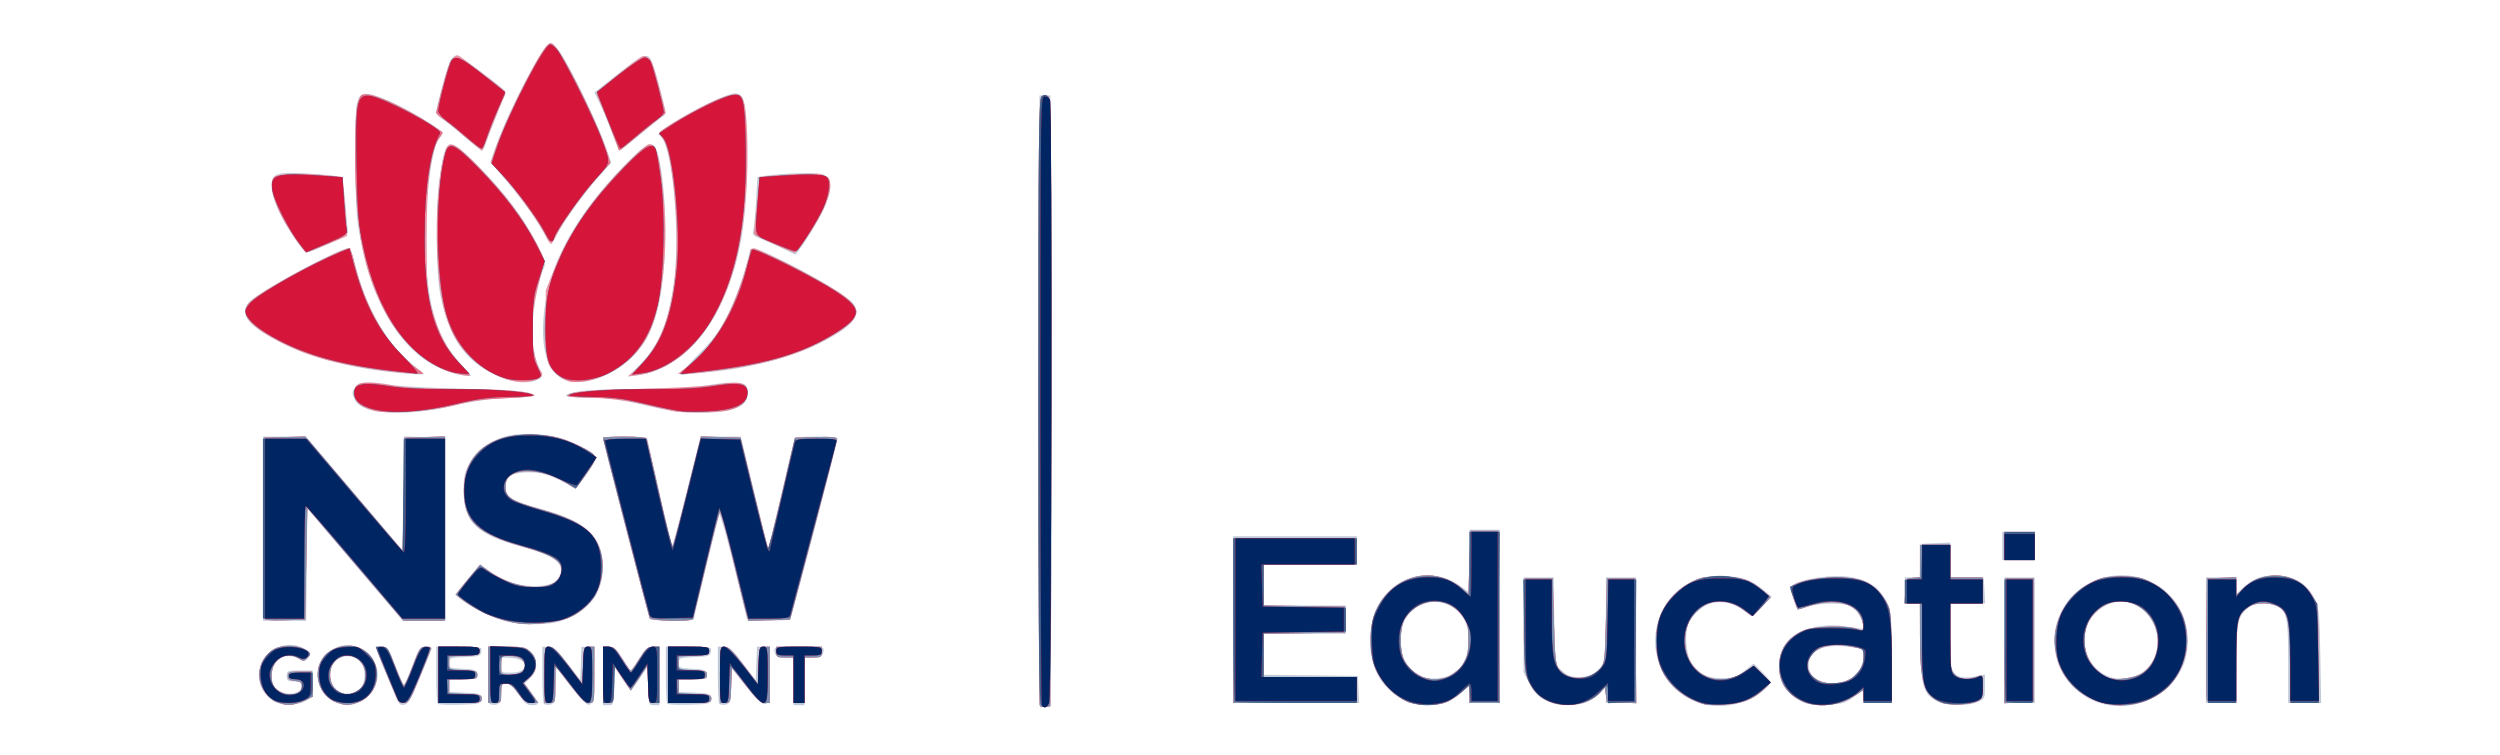 <?xml version="1.0" encoding="UTF-8" standalone="no"?>
<!-- Created with Inkscape (http://www.inkscape.org/) -->

<svg
   version="1.1"
   id="svg1"
   width="106"
   height="32"
   viewBox="0 0 106 32"
   xmlns="http://www.w3.org/2000/svg"
   xmlns:svg="http://www.w3.org/2000/svg">
  <defs
     id="defs1" />
  <g
     id="g1">
    <g
       id="g8"
       transform="matrix(0.287,0,0,0.287,6.189,-0.683)">
      <path
         style="fill:#bfc9d8"
         d="m 131.996,106.502 c -0.088,-0.232 -0.124,-20.582 -0.079,-45.222 L 132,16.48 h 0.8 0.8 V 61.6 106.72 l -0.721,0.102 c -0.397,0.056 -0.794,-0.088 -0.882,-0.32 z m 98.635,0.036 c -0.841,-0.137 -2.161,-0.619 -2.933,-1.071 -6.612,-3.875 -6.227,-13.788 0.667,-17.182 1.294,-0.637 2.037,-0.764 4.435,-0.76 3.056,0.006 4.228,0.406 6.391,2.179 l 0.951,0.78 -1.252,1.397 c -0.688,0.769 -1.369,1.446 -1.513,1.505 -0.144,0.059 -0.699,-0.261 -1.234,-0.712 -1.409,-1.186 -3.32,-1.632 -4.927,-1.151 -1.613,0.483 -3.285,2.221 -3.563,3.702 -0.324,1.729 0.026,4.246 0.721,5.177 1.246,1.668 2.244,2.156 4.415,2.156 1.819,0 2.159,-0.109 3.365,-1.078 l 1.341,-1.078 1.252,1.223 c 0.689,0.672 1.252,1.392 1.252,1.6 0,0.207 -0.506,0.763 -1.125,1.235 -2.396,1.828 -5.288,2.556 -8.243,2.076 z m 59.263,0.009 c -3.271,-0.534 -6.183,-2.915 -7.352,-6.012 -0.964,-2.553 -0.763,-5.683 0.516,-8.032 3.786,-6.956 14.182,-6.823 17.642,0.225 1.169,2.381 1.258,5.821 0.209,8.111 -1.886,4.118 -6.406,6.461 -11.015,5.709 z m 4.558,-4.536 c 5.347,-3.005 2.24,-11.751 -3.774,-10.623 -1.398,0.262 -3.257,1.826 -3.845,3.236 -2.074,4.964 3.066,9.947 7.62,7.387 z m -275.548,3.983 c -2.103,-1.16 -2.878,-4.026 -1.639,-6.058 1.258,-2.064 3.779,-2.859 5.89,-1.857 1.285,0.61 1.35,0.743 0.759,1.551 -0.378,0.518 -0.474,0.52 -1.455,0.03 -1.233,-0.615 -2.331,-0.425 -3.251,0.562 -0.781,0.838 -0.861,2.69 -0.16,3.692 0.973,1.39 3.991,1.203 3.991,-0.247 0,-0.505 -0.22,-0.629 -1.12,-0.629 -0.981,0 -1.12,-0.099 -1.12,-0.8 0,-0.764 0.085,-0.8 1.92,-0.8 h 1.92 v 1.913 c 0,1.698 -0.092,1.973 -0.818,2.449 -1.254,0.822 -3.61,0.915 -4.917,0.194 z m 8.692,-0.073 c -3.118,-1.901 -2.984,-6.104 0.249,-7.778 2.786,-1.443 6.391,0.778 6.391,3.937 0,2.257 -2.22,4.478 -4.478,4.478 -0.616,0 -1.589,-0.286 -2.163,-0.636 z m 4.163,-1.958 c 0.643,-0.775 0.728,-2.758 0.15,-3.511 -1.62,-2.11 -4.723,-1.048 -4.7,1.608 0.011,1.22 0.406,1.918 1.43,2.526 0.866,0.515 2.436,0.201 3.12,-0.623 z m 5.225,1.58 c -0.243,-0.585 -1.032,-2.484 -1.753,-4.22 -0.721,-1.736 -1.312,-3.212 -1.312,-3.28 0,-0.068 0.421,-0.123 0.936,-0.123 0.881,0 0.996,0.161 1.966,2.73 0.567,1.501 1.125,2.788 1.241,2.86 0.116,0.071 0.687,-1.157 1.27,-2.73 0.999,-2.694 1.113,-2.86 1.984,-2.86 0.508,0 0.914,0.108 0.901,0.24 -0.013,0.132 -0.776,2.04 -1.696,4.24 -1.364,3.26 -1.804,4.019 -2.384,4.103 -0.548,0.08 -0.812,-0.141 -1.153,-0.96 z m 6.119,0.814 c -0.123,-0.123 -0.224,-2.072 -0.224,-4.331 v -4.107 h 3.382 c 3.324,0 3.381,0.012 3.28,0.72 -0.094,0.661 -0.293,0.728 -2.422,0.814 -2.212,0.09 -2.32,0.13 -2.32,0.865 0,0.722 0.127,0.777 2,0.866 1.796,0.086 2.01,0.169 2.102,0.815 0.097,0.684 -0.003,0.72 -2,0.72 h -2.102 v 0.946 0.946 l 2.32,0.094 c 2.236,0.091 2.32,0.123 2.32,0.894 0,0.791 -0.034,0.801 -3.056,0.891 -1.681,0.05 -3.157,-0.01 -3.28,-0.133 z m 7.683,0.003 c -0.125,-0.125 -0.227,-2.075 -0.227,-4.333 v -4.107 h 2.677 c 2.224,0 2.82,0.112 3.52,0.663 1.184,0.932 1.188,2.888 0.008,3.982 l -0.835,0.774 0.995,1.354 c 1.225,1.665 1.234,1.867 0.085,1.867 -0.733,0 -1.122,-0.311 -2,-1.599 -0.751,-1.102 -1.309,-1.6 -1.793,-1.6 -0.611,-5.4e-4 -0.715,0.197 -0.8,1.519 -0.08,1.247 -0.215,1.537 -0.751,1.613 -0.359,0.051 -0.755,-0.009 -0.88,-0.133 z m 4.915,-5.107 c 0.704,-0.849 -0.033,-1.559 -1.735,-1.671 l -1.487,-0.098 v 1.138 c 0,1.13 0.009,1.138 1.401,1.138 0.888,0 1.555,-0.186 1.821,-0.507 z m 3.085,5.107 c -0.125,-0.125 -0.227,-2.075 -0.227,-4.333 v -4.107 h 0.916 c 0.765,0 1.226,0.405 2.8,2.463 l 1.884,2.463 0.093,-2.463 0.093,-2.463 h 0.956 0.956 l -0.089,4.236 c -0.114,5.426 -0.329,5.533 -3.356,1.678 L 60.64,101.066 l -0.16,2.667 c -0.143,2.379 -0.231,2.677 -0.813,2.761 -0.359,0.051 -0.755,-0.009 -0.88,-0.133 z M 67.52,102.24 v -4.32 l 0.88,0.004 c 0.715,0.004 1.098,0.341 2.048,1.804 l 1.168,1.8 1.198,-1.804 c 0.99,-1.492 1.356,-1.804 2.112,-1.804 h 0.915 v 4.32 4.32 h -0.8 c -0.795,0 -0.8,-0.017 -0.804,-2.96 l -0.004,-2.96 -1.196,1.836 c -0.658,1.01 -1.289,1.838 -1.403,1.84 -0.114,0.002 -0.69,-0.75 -1.28,-1.671 l -1.073,-1.675 -0.092,2.795 c -0.09,2.731 -0.11,2.795 -0.88,2.795 h -0.788 z m 9.504,4.117 c -0.123,-0.123 -0.224,-2.072 -0.224,-4.331 v -4.107 h 3.382 c 3.324,0 3.381,0.012 3.28,0.72 -0.094,0.661 -0.293,0.728 -2.422,0.814 -2.212,0.09 -2.32,0.13 -2.32,0.865 0,0.722 0.127,0.777 2,0.866 1.796,0.086 2.01,0.169 2.102,0.815 0.097,0.684 -0.003,0.72 -2,0.72 h -2.102 v 0.946 0.946 l 2.32,0.094 c 2.236,0.091 2.32,0.123 2.32,0.894 0,0.791 -0.034,0.801 -3.056,0.891 -1.681,0.05 -3.157,-0.01 -3.28,-0.133 z m 7.683,0.003 c -0.125,-0.125 -0.227,-2.075 -0.227,-4.333 v -4.107 h 0.921 c 0.774,0 1.221,0.396 2.8,2.48 l 1.879,2.48 0.093,-2.48 0.093,-2.48 h 0.956 0.956 L 92.089,102.16 c -0.084,3.989 -0.127,4.24 -0.726,4.24 -0.415,0 -1.362,-0.917 -2.72,-2.631 l -2.084,-2.631 -0.16,2.631 c -0.142,2.343 -0.232,2.641 -0.813,2.725 -0.359,0.051 -0.755,-0.009 -0.88,-0.133 z m 10.973,-3.302 v -3.502 l -1.36,-0.098 c -1.131,-0.082 -1.377,-0.22 -1.462,-0.818 -0.101,-0.711 -0.057,-0.72 3.622,-0.72 3.679,0 3.723,0.009 3.622,0.72 -0.085,0.599 -0.332,0.737 -1.462,0.818 l -1.36,0.098 v 3.502 3.502 h -0.8 -0.8 z m 89.882,2.608 c -3.259,-1.702 -4.972,-5.164 -4.693,-9.481 0.182,-2.805 1.052,-4.842 2.791,-6.529 2.945,-2.858 7.445,-3.071 10.802,-0.51 l 1.057,0.806 v -4.656 -4.656 h 2.24 2.24 v 12.8 V 106.24 h -2.24 -2.24 v -1.343 -1.343 l -1.04,0.987 c -1.614,1.532 -2.856,2.019 -5.148,2.019 -1.633,0 -2.414,-0.185 -3.77,-0.894 z m 7.661,-3.8 c 2.357,-1.716 2.967,-5.778 1.255,-8.364 -2.113,-3.194 -6.991,-2.815 -8.571,0.665 -1.401,3.087 -0.273,6.888 2.412,8.122 1.272,0.585 3.822,0.365 4.904,-0.423 z m 13.471,3.951 c -1.052,-0.556 -1.629,-1.17 -2.29,-2.437 l -0.884,-1.693 v -7.003 -7.003 h 2.221 2.221 l 0.099,6.427 0.099,6.427 1.045,0.933 c 0.844,0.754 1.338,0.933 2.569,0.933 0.863,0 1.833,-0.217 2.237,-0.499 1.488,-1.042 1.669,-1.943 1.669,-8.285 v -5.936 h 2.24 2.24 v 9.28 9.28 h -2.24 -2.24 v -1.183 -1.183 l -1.04,1.003 c -1.346,1.298 -2.418,1.682 -4.691,1.682 -1.318,0 -2.253,-0.214 -3.255,-0.743 z m 37.945,0.228 c -1.312,-0.714 -2.373,-1.717 -2.91,-2.749 -0.685,-1.316 -0.57,-3.955 0.234,-5.385 1.385,-2.464 5.483,-3.693 9.69,-2.906 1.042,0.195 1.956,0.292 2.032,0.216 0.274,-0.274 -0.605,-2.357 -1.236,-2.928 -1.117,-1.011 -5.369,-0.988 -8.056,0.043 -0.365,0.14 -0.627,-0.231 -1.036,-1.463 -0.303,-0.912 -0.425,-1.767 -0.273,-1.91 1.137,-1.073 6.179,-1.817 8.902,-1.313 2.624,0.486 4.201,1.603 5.155,3.651 0.738,1.586 0.773,1.954 0.776,8.299 l 0.003,6.64 h -2.08 -2.08 v -0.953 -0.953 l -1.466,1.033 c -1.324,0.934 -1.718,1.042 -4.08,1.117 -1.938,0.062 -2.862,-0.051 -3.574,-0.439 z m 6.549,-3.103 c 1.355,-0.467 2.571,-2.174 2.571,-3.61 0,-1.009 -0.064,-1.063 -1.52,-1.297 -3.682,-0.59 -6.07,0.085 -6.49,1.833 -0.644,2.683 2.089,4.227 5.439,3.073 z m 13.462,3.058 c -2.11,-1.064 -2.397,-2.051 -2.516,-8.64 l -0.105,-5.84 h -1.095 -1.095 v -1.92 -1.92 h 1.107 1.107 l 0.093,-2.48 0.093,-2.48 2.16,-0.095 2.16,-0.095 v 2.561 2.561 l 2.48,0.093 2.48,0.093 0.096,1.84 0.096,1.84 h -2.576 -2.576 v 4.765 c 0,4.146 0.076,4.859 0.588,5.49 0.607,0.75 1.661,0.885 3.593,0.461 l 0.939,-0.206 v 1.802 c 0,1.754 -0.03,1.814 -1.11,2.265 -1.536,0.642 -4.553,0.593 -5.919,-0.097 z M 160.64,93.92 v -12.32 h 9.12 9.12 v 2.08 2.08 h -6.88 -6.88 v 3.04 3.04 h 6.08 6.08 v 2.08 2.08 h -6.08 -6.08 v 3.034 3.034 l 6.96,0.086 6.96,0.086 0.095,2 0.095,2 h -9.295 -9.295 z m 113.92,3.04 v -9.28 h 2.24 2.24 v 9.28 9.28 h -2.24 -2.24 z m 29.76,0 v -9.28 h 2.24 2.24 v 1.238 1.238 l 1.115,-1.051 c 1.44,-1.359 2.983,-1.849 5.29,-1.682 2.444,0.177 4.136,1.28 5.15,3.357 0.706,1.445 0.76,1.977 0.874,8.501 l 0.121,6.96 h -2.435 -2.435 v -6.096 c 0,-6.64 -0.189,-7.53 -1.751,-8.242 -1.333,-0.607 -3.172,-0.47 -4.165,0.311 -1.541,1.212 -1.764,2.277 -1.764,8.416 V 106.24 h -2.24 -2.24 z M 53.528,94.257 c -1.999,-0.455 -5.671,-2.211 -7.086,-3.389 -0.852,-0.709 -0.955,-0.476 1.505,-3.42 l 1.398,-1.673 1.457,1.003 c 2.107,1.449 4.28,2.183 6.466,2.183 2.238,0 3.33,-0.423 3.809,-1.474 0.837,-1.837 -0.645,-3.012 -5.385,-4.274 -6.798,-1.808 -8.782,-3.691 -8.78,-8.332 7.97e-4,-1.837 0.163,-2.711 0.693,-3.726 0.921,-1.764 2.991,-3.487 4.999,-4.162 2.255,-0.757 6.16,-0.685 8.835,0.164 2.651,0.842 5.246,2.452 4.997,3.101 -0.343,0.895 -2.806,4.339 -3.022,4.226 -3.807,-1.994 -4.777,-2.324 -6.822,-2.324 -2.446,0 -3.474,0.623 -3.474,2.107 0,1.585 0.801,2.071 5.6,3.396 6.451,1.782 8.824,4.09 8.786,8.545 -0.029,3.393 -1.51,5.722 -4.608,7.247 -1.694,0.834 -2.529,1.035 -4.718,1.134 -1.59,0.072 -3.461,-0.061 -4.652,-0.332 z M 17.28,80.48 v -13.6 h 3.182 3.182 l 7.138,8.393 7.138,8.393 0.085,-8.405 0.085,-8.405 3.115,0.092 3.115,0.092 v 13.44 13.44 l -3.2,0.088 -3.2,0.088 -7.04,-8.286 -7.04,-8.286 -0.085,8.278 -0.085,8.278 h -3.195 -3.195 z m 57.171,13.36 c -0.197,-0.323 -6.931,-26.205 -6.931,-26.64 0,-0.227 1.098,-0.312 3.252,-0.251 l 3.252,0.091 1.788,7.918 c 0.983,4.355 1.863,7.919 1.955,7.92 0.092,9.06e-4 0.943,-3.13 1.892,-6.958 0.948,-3.828 1.852,-7.428 2.008,-8 l 0.283,-1.04 h 2.965 2.965 l 2.031,8.382 2.031,8.382 1.837,-7.906 c 1.01,-4.349 1.919,-8.12 2.019,-8.382 0.144,-0.374 0.827,-0.475 3.214,-0.475 1.667,0 3.087,0.108 3.156,0.24 0.108,0.209 -6.413,25.152 -6.923,26.483 -0.16,0.416 -0.721,0.485 -3.312,0.409 L 88.811,93.92 l -1.962,-8 c -1.079,-4.4 -2.049,-7.784 -2.156,-7.52 -0.213,0.526 -3.732,15.102 -3.732,15.459 0,0.301 -6.325,0.282 -6.509,-0.019 z m 199.789,-10.8 v -2.08 h 2.4 2.4 v 2.08 2.08 h -2.4 -2.4 z M 32.884,62.849 c -1.121,-0.345 -1.648,-0.72 -2.021,-1.442 -0.46,-0.889 -0.46,-1.045 0.004,-1.751 0.433,-0.661 0.756,-0.774 2.181,-0.762 0.92,0.008 2.321,0.162 3.113,0.343 0.792,0.181 5.544,0.439 10.56,0.574 6.555,0.177 9.39,0.368 10.08,0.681 0.889,0.403 0.654,0.451 -3.2,0.653 -2.924,0.153 -5.408,0.514 -8.361,1.216 -4.784,1.137 -9.622,1.328 -12.355,0.488 z m 41.996,-0.326 c -4.965,-1.171 -6.567,-1.399 -9.84,-1.401 -1.628,-0.001 -2.96,-0.126 -2.96,-0.278 0,-0.624 3.986,-1.004 10.533,-1.005 4.578,-8.07e-4 7.878,-0.161 9.787,-0.474 3.51,-0.577 5.665,-0.612 6.176,-0.1 0.602,0.602 0.45,2.089 -0.283,2.772 -1.671,1.557 -7.916,1.783 -13.413,0.487 z M 52.373,58.097 C 47.379,56.044 44.915,52.702 43.513,46.08 42.843,42.915 42.743,33.262 43.337,29.027 44.27,22.371 44.48,22.297 49.122,26.96 c 3.884,3.902 6.544,7.419 8.552,11.307 1.364,2.642 1.443,2.924 1.071,3.813 -1.72,4.113 -2.172,11.222 -0.893,14.041 0.882,1.943 0.882,1.937 -0.107,2.388 -1.279,0.583 -3.338,0.425 -5.372,-0.412 z m 9.075,0.209 c -2.324,-1.282 -3.241,-4.908 -2.592,-10.248 0.851,-7.002 4.754,-14.002 11.852,-21.258 3.381,-3.457 4.189,-3.811 4.786,-2.098 0.85,2.439 1.382,8.682 1.193,14.019 -0.306,8.666 -1.653,13.237 -4.84,16.423 -3.043,3.043 -7.924,4.527 -10.398,3.163 z M 37.92,57.534 c -7.171,-0.628 -13.488,-2.239 -18.121,-4.62 -4.772,-2.452 -6.124,-4.189 -4.587,-5.889 1.354,-1.496 13.324,-7.978 14.744,-7.984 0.196,-8.52e-4 0.609,1.042 0.918,2.318 1.6,6.616 4.901,12.18 9.116,15.367 0.611,0.462 1.043,0.889 0.96,0.95 -0.083,0.061 -1.446,-0.003 -3.03,-0.142 z M 44.45,57.184 C 37.88,54.945 33.049,46.985 31.299,35.52 30.841,32.517 30.722,19.785 31.134,17.844 c 0.392,-1.849 1.084,-2.02 3.84,-0.95 2.208,0.857 6.457,3.204 8.218,4.537 0.759,0.575 0.768,0.626 0.232,1.218 -1.29,1.426 -2.313,10.04 -2.056,17.322 0.28,7.944 1.738,12.553 5.105,16.139 0.839,0.894 1.526,1.667 1.526,1.718 0,0.292 -1.72,-0.02 -3.55,-0.644 z M 72.762,56.452 C 75.775,53.447 77.051,50.483 77.949,44.404 79.061,36.885 77.692,22.964 75.779,22.326 74.927,22.042 82.455,17.646 85.836,16.453 c 2.655,-0.937 2.97,0.078 2.941,9.467 -0.032,10.061 -1.09,15.657 -4.161,22.003 -2.599,5.372 -7.306,9.309 -11.816,9.883 l -1.6,0.204 z m 8.64,-1.49 c 2.41,-2.406 3.241,-3.502 4.431,-5.842 1.289,-2.535 2.687,-6.47 3.279,-9.231 0.172,-0.803 0.299,-0.886 1.062,-0.7 1.55,0.378 9.117,4.307 11.906,6.182 2.4,1.613 2.732,1.954 2.822,2.89 0.132,1.38 -1.138,2.603 -4.609,4.438 -4.634,2.45 -11.222,4.191 -17.893,4.727 -1.408,0.113 -2.876,0.271 -3.262,0.351 -0.474,0.098 0.262,-0.816 2.265,-2.816 z m 12.677,-15.867 c -0.968,-0.471 -2.39,-1.104 -3.16,-1.405 -1.215,-0.476 -1.373,-0.645 -1.196,-1.279 0.112,-0.402 0.296,-2.341 0.408,-4.31 l 0.204,-3.58 1.152,-0.169 c 3.141,-0.461 7.897,-0.525 8.672,-0.117 1.286,0.676 1.239,2.369 -0.148,5.288 -0.932,1.963 -3.853,6.552 -4.109,6.454 -0.035,-0.013 -0.856,-0.41 -1.824,-0.881 z M 21.612,37.02 c -2.04,-3.129 -3.052,-5.528 -3.052,-7.233 0,-1.852 0.858,-2.095 6.069,-1.722 2.288,0.164 4.239,0.377 4.335,0.473 0.096,0.096 0.32,1.887 0.498,3.979 0.177,2.092 0.353,3.988 0.39,4.213 0.061,0.37 -5.338,2.951 -6.174,2.951 -0.183,0 -1.113,-1.197 -2.067,-2.66 z M 58.342,36.045 C 57.127,33.914 55.107,31.235 52.004,27.641 l -1.139,-1.319 0.842,-2.361 c 2.012,-5.643 7.21,-15.422 8.107,-15.25 0.263,0.051 0.874,0.667 1.359,1.371 1.459,2.118 5.32,10.035 6.476,13.275 l 1.083,3.037 -1.844,2.083 c -2.292,2.59 -5.307,6.762 -6.188,8.563 -0.366,0.748 -0.744,1.358 -0.841,1.357 -0.097,-0.002 -0.778,-1.06 -1.514,-2.351 z M 47.235,22.73 c -1.213,-1.05 -2.688,-2.237 -3.278,-2.639 -0.59,-0.402 -1.074,-0.889 -1.075,-1.083 -0.005,-0.847 1.699,-7.075 2.114,-7.727 0.252,-0.396 0.662,-0.72 0.911,-0.72 0.356,0 5.669,3.891 7.02,5.14 0.165,0.153 -0.259,1.594 -1.002,3.403 C 51.217,20.828 50.464,22.78 50.254,23.44 50.043,24.1 49.774,24.64 49.655,24.639 49.537,24.638 48.448,23.779 47.235,22.73 Z M 68.797,21.84 C 68.221,20.3 67.411,18.364 66.998,17.537 l -0.752,-1.503 3.117,-2.452 c 3.782,-2.976 4.408,-3.307 5.046,-2.67 0.256,0.256 0.925,2.241 1.486,4.411 0.957,3.698 0.986,3.966 0.459,4.261 -0.309,0.173 -1.834,1.382 -3.388,2.685 C 71.412,23.573 70.074,24.64 69.993,24.64 c -0.081,0 -0.619,-1.26 -1.196,-2.8 z"
         id="path15" />
      <path
         style="fill:#eb94a5"
         d="m 132.067,106.68 c -0.125,-0.125 -0.227,-20.345 -0.227,-44.934 0,-39.35 0.058,-44.755 0.48,-45.106 0.383,-0.318 0.577,-0.318 0.961,9.19e-4 0.425,0.352 0.472,5.66 0.4,45.239 l -0.081,44.84 -0.653,0.093 c -0.359,0.051 -0.755,-0.009 -0.88,-0.133 z M 19.223,105.999 c -3.044,-1.552 -3.351,-5.529 -0.584,-7.558 1.134,-0.831 3.659,-0.872 4.87,-0.078 0.823,0.539 0.838,0.596 0.317,1.171 -0.491,0.543 -0.616,0.557 -1.218,0.135 -1.843,-1.291 -4.048,0.089 -4.048,2.532 0,1.165 0.157,1.555 0.843,2.095 1.41,1.109 3.637,0.821 3.637,-0.471 0,-0.607 -0.193,-0.764 -1.04,-0.846 -0.793,-0.076 -1.04,-0.252 -1.04,-0.74 0,-0.562 0.213,-0.64 1.76,-0.64 h 1.76 l 0.096,1.848 0.096,1.848 -1.376,0.625 c -1.71,0.776 -2.668,0.795 -4.073,0.078 z m 9.135,0.229 c -2.793,-0.836 -3.926,-4.498 -2.106,-6.811 0.993,-1.262 3.121,-1.946 4.717,-1.517 4.196,1.13 4.229,7.147 0.045,8.347 -1.248,0.358 -1.401,0.357 -2.655,-0.019 z m 3.08,-1.902 c 1,-0.786 1.275,-2.094 0.72,-3.421 -1.186,-2.838 -4.958,-1.945 -4.958,1.174 0,2.449 2.379,3.71 4.238,2.247 z m 155.177,1.827 c -1.633,-0.522 -4.026,-2.866 -4.885,-4.785 -1.067,-2.38 -1.081,-6.438 -0.03,-8.729 1.983,-4.327 6.566,-6.354 10.521,-4.652 0.9,0.387 1.975,1.065 2.388,1.505 l 0.751,0.801 0.16,-4.747 0.16,-4.747 h 2.08 2.08 l 0.084,12.72 0.084,12.72 h -2.244 -2.244 v -1.313 -1.313 l -1.177,1.033 c -0.647,0.568 -1.651,1.231 -2.23,1.473 -1.22,0.51 -3.959,0.527 -5.498,0.034 z M 192.963,102 c 1.961,-1.334 2.397,-2.246 2.397,-5.008 0,-2.242 -0.089,-2.598 -0.922,-3.69 -2.189,-2.87 -6.091,-2.747 -8.338,0.262 -0.961,1.287 -0.955,5.511 0.01,6.813 1.135,1.532 2.621,2.343 4.291,2.343 1.034,0 1.836,-0.225 2.563,-0.72 z m 14.224,3.959 c -1.764,-0.801 -2.909,-2.265 -3.343,-4.275 -0.223,-1.033 -0.325,-4.033 -0.264,-7.764 l 0.1,-6.08 h 2.08 2.08 l 0.16,6.256 c 0.134,5.234 0.251,6.395 0.719,7.107 1.145,1.745 4.407,1.773 6.025,0.053 0.754,-0.802 0.781,-1.003 0.936,-7.12 l 0.16,-6.295 h 2.08 2.08 l 0.085,9.215 0.085,9.215 -2.165,-0.095 -2.165,-0.095 -0.16,-1.077 -0.16,-1.077 -0.64,0.722 c -1.608,1.814 -5.227,2.43 -7.693,1.31 z m 21.066,-0.351 c -3.275,-1.656 -4.898,-4.145 -5.143,-7.886 -0.267,-4.093 1.606,-7.471 5.171,-9.323 1.409,-0.732 2.022,-0.85 4.359,-0.838 3.043,0.016 4.403,0.47 6.246,2.089 l 1.15,1.01 -1.349,1.374 -1.349,1.374 -1.309,-0.938 c -3.98,-2.849 -8.566,-0.464 -8.636,4.493 -0.068,4.794 4.529,7.351 8.589,4.776 l 1.547,-0.981 1.233,1.204 1.233,1.204 -0.717,0.768 c -1.59,1.703 -3.375,2.428 -6.295,2.558 -2.561,0.114 -2.874,0.055 -4.73,-0.883 z m 16.387,0.348 c -2.253,-1.04 -3.36,-2.748 -3.36,-5.186 0,-2.453 1.249,-4.244 3.684,-5.282 1.506,-0.642 6.505,-0.742 7.959,-0.16 l 0.923,0.37 -0.193,-1.191 c -0.48,-2.96 -3.972,-3.988 -8.343,-2.457 -0.687,0.241 -1.279,0.4 -1.314,0.354 -0.035,-0.046 -0.301,-0.795 -0.591,-1.664 -0.416,-1.247 -0.443,-1.635 -0.126,-1.841 1.972,-1.282 8.368,-1.656 10.644,-0.622 1.613,0.733 3.221,2.541 3.658,4.114 0.185,0.665 0.336,4.053 0.337,7.529 l 0.002,6.32 h -2.08 -2.08 v -0.999 c 0,-0.979 -0.014,-0.989 -0.72,-0.471 -2.52,1.85 -5.92,2.329 -8.4,1.185 z m 6.677,-3.036 c 1.493,-0.624 2.443,-1.954 2.443,-3.419 v -1.214 l -1.817,-0.377 c -3.218,-0.668 -5.64,0.122 -6.333,2.066 -0.869,2.441 2.612,4.237 5.706,2.944 z m 13.803,3.21 c -2.496,-1.161 -3.04,-2.954 -3.04,-10.012 v -4.596 h -1.136 -1.136 l 0.096,-1.84 c 0.095,-1.819 0.108,-1.841 1.136,-1.94 l 1.04,-0.1 v -2.38 -2.38 h 2.24 2.24 v 2.4 2.4 h 2.4 2.4 v 1.92 1.92 h -2.4 -2.4 v 4.96 c 0,4.624 0.046,5.006 0.677,5.637 0.678,0.678 2.063,0.725 3.563,0.12 0.493,-0.199 0.56,-0.013 0.56,1.557 0,1.503 -0.109,1.841 -0.696,2.156 -1.093,0.585 -4.439,0.692 -5.544,0.178 z m 22.4,-0.49 c -3.257,-1.562 -5.132,-4.241 -5.507,-7.867 -0.374,-3.619 1.905,-7.523 5.472,-9.377 1.394,-0.724 2.035,-0.849 4.354,-0.849 2.315,0 2.958,0.125 4.32,0.839 3.431,1.8 5.392,4.925 5.405,8.61 0.009,2.7 -1.406,5.805 -3.345,7.341 -3.054,2.419 -7.296,2.935 -10.699,1.302 z m 7.498,-3.863 c 2.075,-1.478 2.813,-4.691 1.66,-7.229 -2.526,-5.561 -10.279,-3.741 -10.279,2.413 0,2.513 1.362,4.658 3.52,5.546 1.088,0.447 4.037,0.025 5.098,-0.731 z M 37.168,105.68 c -0.275,-0.523 -2.336,-5.434 -2.955,-7.04 -0.246,-0.639 -0.178,-0.72 0.598,-0.72 0.807,0 0.963,0.227 1.989,2.88 0.612,1.584 1.206,2.88 1.319,2.88 0.113,0 0.691,-1.295 1.283,-2.877 0.999,-2.666 1.142,-2.877 1.962,-2.88 0.872,-0.003 0.878,0.012 0.459,1.037 -0.234,0.572 -0.992,2.442 -1.684,4.156 -1.058,2.619 -1.372,3.116 -1.968,3.12 -0.39,0.002 -0.841,-0.248 -1.004,-0.556 z m 6.032,-3.6 v -4.16 h 3.04 c 2.827,0 3.04,0.045 3.04,0.64 0,0.579 -0.213,0.64 -2.24,0.64 h -2.24 v 1.12 1.12 h 2.08 c 1.867,0 2.08,0.066 2.08,0.64 0,0.574 -0.213,0.64 -2.08,0.64 h -2.08 v 1.12 1.12 h 2.4 c 2.187,0 2.4,0.057 2.4,0.64 0,0.597 -0.213,0.64 -3.2,0.64 h -3.2 z m 7.36,0 v -4.16 h 2.735 c 2.477,0 2.809,0.074 3.52,0.785 1.132,1.132 1.074,2.771 -0.132,3.75 l -0.917,0.744 1.104,1.52 1.104,1.52 H 57.007 c -0.78,0 -1.168,-0.279 -2.002,-1.44 -0.717,-0.999 -1.263,-1.44 -1.78,-1.44 -0.671,0 -0.746,0.145 -0.746,1.44 0,1.387 -0.036,1.44 -0.96,1.44 h -0.96 z m 4.946,-0.43 c 0.923,-0.675 0.439,-1.997 -0.822,-2.249 -2.058,-0.412 -2.204,-0.33 -2.204,1.239 v 1.44 h 1.219 c 0.67,0 1.484,-0.194 1.807,-0.43 z m 3.374,0.43 c 0,-4.107 0.009,-4.16 0.724,-4.16 0.535,0 1.266,0.719 2.8,2.752 l 2.076,2.752 0.092,-2.752 c 0.09,-2.686 0.111,-2.752 0.88,-2.752 h 0.788 V 102.08 c 0,4.157 -5.71e-4,4.16 -0.754,4.16 -0.57,0 -1.273,-0.675 -2.88,-2.767 l -2.126,-2.767 v 2.767 c 0,2.739 -0.008,2.767 -0.8,2.767 h -0.8 z m 8.64,0 v -4.16 l 0.88,0.009 c 0.72,0.007 1.073,0.328 1.94,1.76 0.583,0.963 1.164,1.751 1.292,1.751 0.128,0 0.713,-0.792 1.299,-1.76 0.896,-1.479 1.214,-1.76 1.988,-1.76 h 0.921 v 4.16 4.16 h -0.788 c -0.769,0 -0.79,-0.065 -0.88,-2.775 l -0.092,-2.775 -1.229,1.854 -1.229,1.854 -1.25,-1.879 -1.25,-1.879 -0.001,2.8 c -10e-4,2.773 -0.009,2.8 -0.801,2.8 h -0.8 z m 9.6,0 v -4.16 h 3.04 c 2.827,0 3.04,0.045 3.04,0.64 0,0.579 -0.213,0.64 -2.24,0.64 h -2.24 v 1.12 1.12 h 2.08 c 1.867,0 2.08,0.066 2.08,0.64 0,0.574 -0.213,0.64 -2.08,0.64 h -2.08 v 1.12 1.12 h 2.4 c 2.187,0 2.4,0.057 2.4,0.64 0,0.597 -0.213,0.64 -3.2,0.64 h -3.2 z m 7.68,0 c 0,-4.103 0.01,-4.16 0.72,-4.153 0.527,0.005 1.277,0.747 2.8,2.772 l 2.08,2.765 0.092,-2.772 c 0.09,-2.707 0.111,-2.772 0.88,-2.772 h 0.788 v 4.16 4.16 h -0.76 c -0.574,0 -1.26,-0.647 -2.8,-2.639 l -2.04,-2.639 -0.093,2.639 c -0.09,2.565 -0.115,2.639 -0.88,2.639 h -0.787 z m 10.88,0.8 v -3.36 h -1.28 c -1.152,0 -1.28,-0.08 -1.28,-0.8 v -0.8 h 3.36 3.36 v 0.8 c 0,0.72 -0.128,0.8 -1.28,0.8 h -1.28 v 3.36 3.36 h -0.8 -0.8 z m 64.96,-8.8 v -12.16 h 9.12 9.12 v 1.92 1.92 h -6.88 -6.88 v 3.033 3.033 l 6,0.087 6,0.087 v 1.92 1.92 l -6,0.087 -6,0.087 V 99.207 102.4 h 6.88 6.88 v 1.92 1.92 h -9.12 -9.12 z m 113.995,2.975 0.085,-9.215 h 2.08 2.08 v 9.12 9.12 l -2.165,0.095 -2.165,0.095 z m 29.83,8.781 c -0.085,-0.223 -0.117,-4.362 -0.07,-9.2 l 0.085,-8.795 2.16,-0.095 2.16,-0.095 v 1.357 1.357 l 1.04,-1.007 c 3.327,-3.22 8.684,-2.37 10.519,1.668 0.511,1.126 0.588,2.194 0.594,8.253 l 0.007,6.96 h -2.08 -2.08 l -0.002,-5.52 c -0.002,-6.102 -0.259,-7.576 -1.492,-8.545 -1.059,-0.833 -3.608,-0.891 -4.801,-0.109 -1.472,0.964 -1.705,2.114 -1.705,8.404 V 106.24 h -2.09 c -1.389,0 -2.142,-0.136 -2.245,-0.405 z M 55.2,94.513 c -2.977,-0.446 -5.71,-1.559 -8.091,-3.294 l -1.371,-0.999 1.818,-2.21 1.818,-2.21 1.006,0.767 c 4.08,3.112 10.224,3.438 10.941,0.579 0.432,-1.72 -0.845,-2.644 -5.482,-3.97 -6.999,-2.001 -8.847,-3.732 -8.875,-8.311 -0.031,-4.939 3.173,-7.956 8.747,-8.239 3.3,-0.167 5.482,0.255 8.184,1.585 2.98,1.467 2.988,1.495 1.204,4.105 -0.843,1.234 -1.583,2.243 -1.643,2.243 -0.061,0 -0.647,-0.354 -1.304,-0.788 -3.105,-2.049 -7.641,-2.403 -8.788,-0.685 -0.129,0.194 -0.237,0.822 -0.24,1.397 -0.006,1.361 0.969,1.961 5.059,3.114 4.112,1.159 6.162,2.159 7.53,3.673 1.356,1.5 1.936,3.422 1.708,5.652 -0.314,3.065 -2.365,5.754 -5.195,6.813 -1.683,0.63 -5.322,1.031 -7.027,0.776 z M 17.431,93.692 c -0.087,-0.227 -0.121,-6.316 -0.075,-13.532 l 0.084,-13.12 3.04,-0.088 3.04,-0.088 7.2,8.477 7.2,8.477 0.16,-8.389 0.16,-8.389 2.96,-0.092 2.96,-0.092 v 13.612 13.612 h -3.041 -3.041 l -7.119,-8.344 -7.119,-8.344 -0.16,8.264 -0.16,8.264 -2.965,0.092 c -2.193,0.068 -3.007,-0.015 -3.124,-0.32 z m 56.975,-0.012 C 74.192,93.043 67.52,67.241 67.52,67.051 c 0,-0.094 1.425,-0.171 3.166,-0.171 2.246,0 3.206,0.116 3.303,0.4 0.075,0.22 0.919,3.892 1.874,8.16 0.956,4.268 1.812,7.76 1.904,7.76 0.091,1.12e-4 1.081,-3.677 2.199,-8.171 l 2.033,-8.171 2.915,0.091 2.915,0.091 1.975,8.102 c 1.086,4.456 2.036,8.163 2.11,8.237 0.074,0.074 0.997,-3.572 2.05,-8.102 l 1.915,-8.237 3.101,-0.092 c 2.362,-0.07 3.101,0.006 3.1,0.32 -4.3e-4,0.226 -1.559,6.316 -3.463,13.532 l -3.462,13.12 -3.079,0.091 -3.079,0.091 -0.331,-1.199 c -0.182,-0.66 -1.084,-4.336 -2.004,-8.169 -0.92,-3.833 -1.768,-6.863 -1.885,-6.732 -0.116,0.131 -1.037,3.694 -2.046,7.918 -1.009,4.224 -1.9,7.788 -1.981,7.92 -0.265,0.433 -6.195,0.283 -6.344,-0.16 z m 200.154,-10.64 v -2.08 h 2.24 2.24 v 2.08 2.08 h -2.24 -2.24 z M 33.639,63.058 c -1.554,-0.393 -2.743,-1.386 -2.862,-2.389 -0.224,-1.883 1.114,-2.174 6.023,-1.309 1.853,0.326 4.919,0.479 9.621,0.48 6.409,4.06e-4 10.331,0.338 10.96,0.944 0.144,0.138 -1.656,0.326 -4,0.417 -3.188,0.124 -5.108,0.385 -7.622,1.037 -3.595,0.932 -9.972,1.364 -12.121,0.82 z m 44.281,0.09 c -0.352,-0.076 -2.224,-0.513 -4.16,-0.972 -2.31,-0.547 -4.949,-0.904 -7.68,-1.039 -3.858,-0.19 -4.09,-0.237 -3.2,-0.643 0.697,-0.318 3.416,-0.499 9.92,-0.659 4.928,-0.121 10.145,-0.415 11.593,-0.652 3.408,-0.559 4.407,-0.271 4.407,1.27 0,1.277 -0.98,2.154 -2.905,2.6 -1.253,0.291 -6.763,0.356 -7.975,0.094 z M 53.28,58.432 C 48.764,57.004 45.344,53.194 44.036,48.134 42.536,42.336 42.623,29.62 44.196,24.72 c 0.551,-1.717 1.306,-1.354 5.03,2.415 3.718,3.763 6.283,7.144 8.399,11.073 1.307,2.427 1.346,2.58 0.978,3.84 -0.867,2.972 -1.636,7.192 -1.64,9.005 -0.004,1.98 0.749,5.507 1.292,6.051 0.561,0.562 0.31,1.071 -0.704,1.425 -1.283,0.447 -2.652,0.416 -4.272,-0.096 z m 8.189,-0.241 C 59.157,56.599 59.039,56.22 59.051,50.456 l 0.011,-5.176 1.18,-2.969 c 1.426,-3.588 3.118,-6.541 5.769,-10.067 2.341,-3.114 7.632,-8.564 8.315,-8.564 1.113,0 1.592,1.8 2.196,8.245 0.717,7.66 -0.359,16.354 -2.517,20.318 -1.849,3.397 -6.01,6.225 -9.623,6.541 -1.545,0.135 -1.987,0.045 -2.912,-0.592 z M 45.638,57.564 C 41.857,56.677 37.633,52.959 35.291,48.458 32.103,42.33 30.971,36.539 30.918,26.08 c -0.044,-8.654 0.165,-9.76 1.85,-9.76 1.162,0 5.719,2.117 8.953,4.159 1.166,0.736 2.119,1.403 2.119,1.483 0,0.079 -0.285,0.534 -0.632,1.011 -1.177,1.614 -1.747,6.455 -1.741,14.787 0.005,6.777 0.076,7.773 0.717,10.08 1.023,3.684 2.273,6.14 4.196,8.24 1.787,1.952 1.731,2.065 -0.742,1.484 z m 26.738,-0.575 c 3.924,-3.323 6.02,-9.935 6.023,-19.002 0.002,-6.527 -1.026,-14.105 -2.071,-15.259 -0.268,-0.296 -0.488,-0.622 -0.488,-0.725 0,-0.333 4.167,-2.828 7.136,-4.273 C 84.571,16.954 86.337,16.32 86.905,16.32 c 0.871,0 1.087,0.158 1.385,1.012 0.579,1.66 0.774,8.745 0.379,13.708 -0.844,10.588 -3.202,17.304 -7.826,22.296 -2.14,2.31 -5.383,4.102 -8.042,4.443 l -1.6,0.205 z m -38.722,-0.043 c -6.677,-1.01 -10.724,-2.26 -14.925,-4.609 -4.448,-2.488 -5.13,-4.153 -2.489,-6.08 3.217,-2.349 13.561,-7.683 13.943,-7.19 0.057,0.073 0.416,1.33 0.799,2.793 1.77,6.766 5.219,12.367 9.338,15.164 0.798,0.542 0.795,0.543 -0.96,0.532 -0.968,-0.006 -3.536,-0.28 -5.706,-0.609 z m 45.866,-0.055 c 4.1,-2.938 7.33,-8.304 9.158,-15.212 0.384,-1.452 0.868,-2.64 1.076,-2.64 0.669,0 9.848,4.712 12.395,6.364 3.793,2.459 3.748,3.809 -0.212,6.275 -3.091,1.924 -6.273,3.225 -10.17,4.157 -3.412,0.816 -9.964,1.772 -12.023,1.755 l -1.184,-0.01 z M 22.131,37.796 c -2.98,-4.248 -4.301,-8.312 -3.041,-9.357 0.552,-0.457 4.43,-0.506 8.146,-0.102 l 1.796,0.195 0.39,4.321 c 0.214,2.377 0.342,4.355 0.284,4.395 -0.252,0.176 -5.884,2.44 -6.059,2.436 -0.106,-0.003 -0.788,-0.853 -1.515,-1.889 z m 70.509,0.594 c -1.584,-0.694 -2.858,-1.372 -2.831,-1.506 0.027,-0.134 0.21,-2.035 0.408,-4.225 0.198,-2.19 0.408,-4.03 0.467,-4.089 0.224,-0.224 8.196,-0.671 8.9,-0.498 1.787,0.438 1.982,1.688 0.737,4.717 -0.882,2.147 -3.974,6.899 -4.474,6.877 -0.179,-0.008 -1.622,-0.582 -3.206,-1.276 z M 59.227,37.532 c -0.796,-1.747 -3.835,-6.079 -6.031,-8.597 l -2.254,-2.585 0.639,-1.895 c 1.516,-4.496 6.496,-14.431 7.759,-15.479 0.391,-0.324 0.616,-0.244 1.256,0.447 1.63,1.759 7.883,14.967 7.883,16.65 0,0.274 -1.01,1.667 -2.244,3.095 -2.372,2.744 -4.675,6.034 -5.624,8.031 -0.314,0.66 -0.664,1.2 -0.78,1.2 -0.115,0 -0.387,-0.391 -0.605,-0.868 z M 47.04,22.519 c -1.32,-1.15 -2.796,-2.326 -3.28,-2.614 -0.484,-0.288 -0.879,-0.672 -0.878,-0.854 0.001,-0.182 0.436,-1.987 0.965,-4.011 0.867,-3.312 1.461,-4.48 2.277,-4.48 0.179,0 4.622,3.396 6.958,5.318 0.067,0.055 -0.381,1.294 -0.997,2.752 -0.616,1.458 -1.383,3.407 -1.706,4.331 -0.322,0.924 -0.666,1.673 -0.763,1.665 -0.097,-0.008 -1.257,-0.956 -2.577,-2.106 z M 69.128,22.64 c -0.395,-1.1 -1.134,-2.96 -1.643,-4.134 -0.509,-1.173 -0.925,-2.256 -0.925,-2.406 0,-0.236 5.576,-4.728 6.611,-5.327 0.595,-0.344 1.303,0.086 1.668,1.01 0.186,0.471 0.704,2.297 1.15,4.057 l 0.812,3.2 -1.179,0.96 c -0.649,0.528 -2.153,1.788 -3.344,2.8 -1.19,1.012 -2.225,1.84 -2.299,1.84 -0.074,0 -0.458,-0.9 -0.853,-2 z"
         id="path14" />
      <path
         style="fill:#e57086"
         d="m 132.067,106.68 c -0.125,-0.125 -0.227,-20.345 -0.227,-44.934 0,-39.35 0.058,-44.755 0.48,-45.106 0.383,-0.318 0.577,-0.318 0.961,9.19e-4 0.425,0.352 0.472,5.66 0.4,45.239 l -0.081,44.84 -0.653,0.093 c -0.359,0.051 -0.755,-0.009 -0.88,-0.133 z M 19.223,105.999 c -3.044,-1.552 -3.351,-5.529 -0.584,-7.558 1.134,-0.831 3.659,-0.872 4.87,-0.078 0.823,0.539 0.838,0.596 0.317,1.171 -0.491,0.543 -0.616,0.557 -1.218,0.135 -1.843,-1.291 -4.048,0.089 -4.048,2.532 0,1.165 0.157,1.555 0.843,2.095 1.41,1.109 3.637,0.821 3.637,-0.471 0,-0.607 -0.193,-0.764 -1.04,-0.846 -0.793,-0.076 -1.04,-0.252 -1.04,-0.74 0,-0.562 0.213,-0.64 1.76,-0.64 h 1.76 l 0.096,1.848 0.096,1.848 -1.376,0.625 c -1.71,0.776 -2.668,0.795 -4.073,0.078 z m 9.135,0.229 c -2.793,-0.836 -3.926,-4.498 -2.106,-6.811 0.993,-1.262 3.121,-1.946 4.717,-1.517 4.196,1.13 4.229,7.147 0.045,8.347 -1.248,0.358 -1.401,0.357 -2.655,-0.019 z m 3.08,-1.902 c 1,-0.786 1.275,-2.094 0.72,-3.421 -1.186,-2.838 -4.958,-1.945 -4.958,1.174 0,2.449 2.379,3.71 4.238,2.247 z m 155.177,1.827 c -1.633,-0.522 -4.026,-2.866 -4.885,-4.785 -1.067,-2.38 -1.081,-6.438 -0.03,-8.729 1.983,-4.327 6.566,-6.354 10.521,-4.652 0.9,0.387 1.975,1.065 2.388,1.505 l 0.751,0.801 0.16,-4.747 0.16,-4.747 h 2.08 2.08 l 0.084,12.72 0.084,12.72 h -2.244 -2.244 v -1.313 -1.313 l -1.177,1.033 c -0.647,0.568 -1.651,1.231 -2.23,1.473 -1.22,0.51 -3.959,0.527 -5.498,0.034 z M 192.963,102 c 1.961,-1.334 2.397,-2.246 2.397,-5.008 0,-2.242 -0.089,-2.598 -0.922,-3.69 -2.189,-2.87 -6.091,-2.747 -8.338,0.262 -0.961,1.287 -0.955,5.511 0.01,6.813 1.135,1.532 2.621,2.343 4.291,2.343 1.034,0 1.836,-0.225 2.563,-0.72 z m 14.224,3.959 c -1.764,-0.801 -2.909,-2.265 -3.343,-4.275 -0.223,-1.033 -0.325,-4.033 -0.264,-7.764 l 0.1,-6.08 h 2.08 2.08 l 0.16,6.256 c 0.134,5.234 0.251,6.395 0.719,7.107 1.145,1.745 4.407,1.773 6.025,0.053 0.754,-0.802 0.781,-1.003 0.936,-7.12 l 0.16,-6.295 h 2.08 2.08 l 0.085,9.215 0.085,9.215 -2.165,-0.095 -2.165,-0.095 -0.16,-1.077 -0.16,-1.077 -0.64,0.722 c -1.608,1.814 -5.227,2.43 -7.693,1.31 z m 21.066,-0.351 c -3.275,-1.656 -4.898,-4.145 -5.143,-7.886 -0.267,-4.093 1.606,-7.471 5.171,-9.323 1.409,-0.732 2.022,-0.85 4.359,-0.838 3.043,0.016 4.403,0.47 6.246,2.089 l 1.15,1.01 -1.349,1.374 -1.349,1.374 -1.309,-0.938 c -3.98,-2.849 -8.566,-0.464 -8.636,4.493 -0.068,4.794 4.529,7.351 8.589,4.776 l 1.547,-0.981 1.233,1.204 1.233,1.204 -0.717,0.768 c -1.59,1.703 -3.375,2.428 -6.295,2.558 -2.561,0.114 -2.874,0.055 -4.73,-0.883 z m 16.387,0.348 c -2.253,-1.04 -3.36,-2.748 -3.36,-5.186 0,-2.453 1.249,-4.244 3.684,-5.282 1.506,-0.642 6.505,-0.742 7.959,-0.16 l 0.923,0.37 -0.193,-1.191 c -0.48,-2.96 -3.972,-3.988 -8.343,-2.457 -0.687,0.241 -1.279,0.4 -1.314,0.354 -0.035,-0.046 -0.301,-0.795 -0.591,-1.664 -0.416,-1.247 -0.443,-1.635 -0.126,-1.841 1.972,-1.282 8.368,-1.656 10.644,-0.622 1.613,0.733 3.221,2.541 3.658,4.114 0.185,0.665 0.336,4.053 0.337,7.529 l 0.002,6.32 h -2.08 -2.08 v -0.999 c 0,-0.979 -0.014,-0.989 -0.72,-0.471 -2.52,1.85 -5.92,2.329 -8.4,1.185 z m 6.677,-3.036 c 1.493,-0.624 2.443,-1.954 2.443,-3.419 v -1.214 l -1.817,-0.377 c -3.218,-0.668 -5.64,0.122 -6.333,2.066 -0.869,2.441 2.612,4.237 5.706,2.944 z m 13.803,3.21 c -2.496,-1.161 -3.04,-2.954 -3.04,-10.012 v -4.596 h -1.136 -1.136 l 0.096,-1.84 c 0.095,-1.819 0.108,-1.841 1.136,-1.94 l 1.04,-0.1 v -2.38 -2.38 h 2.24 2.24 v 2.4 2.4 h 2.4 2.4 v 1.92 1.92 h -2.4 -2.4 v 4.96 c 0,4.624 0.046,5.006 0.677,5.637 0.678,0.678 2.063,0.725 3.563,0.12 0.493,-0.199 0.56,-0.013 0.56,1.557 0,1.503 -0.109,1.841 -0.696,2.156 -1.093,0.585 -4.439,0.692 -5.544,0.178 z m 22.4,-0.49 c -3.257,-1.562 -5.132,-4.241 -5.507,-7.867 -0.374,-3.619 1.905,-7.523 5.472,-9.377 1.394,-0.724 2.035,-0.849 4.354,-0.849 2.315,0 2.958,0.125 4.32,0.839 3.431,1.8 5.392,4.925 5.405,8.61 0.009,2.7 -1.406,5.805 -3.345,7.341 -3.054,2.419 -7.296,2.935 -10.699,1.302 z m 7.498,-3.863 c 2.075,-1.478 2.813,-4.691 1.66,-7.229 -2.526,-5.561 -10.279,-3.741 -10.279,2.413 0,2.513 1.362,4.658 3.52,5.546 1.088,0.447 4.037,0.025 5.098,-0.731 z M 37.168,105.68 c -0.275,-0.523 -2.336,-5.434 -2.955,-7.04 -0.246,-0.639 -0.178,-0.72 0.598,-0.72 0.807,0 0.963,0.227 1.989,2.88 0.612,1.584 1.206,2.88 1.319,2.88 0.113,0 0.691,-1.295 1.283,-2.877 0.999,-2.666 1.142,-2.877 1.962,-2.88 0.872,-0.003 0.878,0.012 0.459,1.037 -0.234,0.572 -0.992,2.442 -1.684,4.156 -1.058,2.619 -1.372,3.116 -1.968,3.12 -0.39,0.002 -0.841,-0.248 -1.004,-0.556 z m 6.032,-3.6 v -4.16 h 3.04 c 2.827,0 3.04,0.045 3.04,0.64 0,0.579 -0.213,0.64 -2.24,0.64 h -2.24 v 1.12 1.12 h 2.08 c 1.867,0 2.08,0.066 2.08,0.64 0,0.574 -0.213,0.64 -2.08,0.64 h -2.08 v 1.12 1.12 h 2.4 c 2.187,0 2.4,0.057 2.4,0.64 0,0.597 -0.213,0.64 -3.2,0.64 h -3.2 z m 7.36,0 v -4.16 h 2.735 c 2.477,0 2.809,0.074 3.52,0.785 1.132,1.132 1.074,2.771 -0.132,3.75 l -0.917,0.744 1.104,1.52 1.104,1.52 H 57.007 c -0.78,0 -1.168,-0.279 -2.002,-1.44 -0.717,-0.999 -1.263,-1.44 -1.78,-1.44 -0.671,0 -0.746,0.145 -0.746,1.44 0,1.387 -0.036,1.44 -0.96,1.44 h -0.96 z m 4.946,-0.43 c 0.923,-0.675 0.439,-1.997 -0.822,-2.249 -2.058,-0.412 -2.204,-0.33 -2.204,1.239 v 1.44 h 1.219 c 0.67,0 1.484,-0.194 1.807,-0.43 z m 3.374,0.43 c 0,-4.107 0.009,-4.16 0.724,-4.16 0.535,0 1.266,0.719 2.8,2.752 l 2.076,2.752 0.092,-2.752 c 0.09,-2.686 0.111,-2.752 0.88,-2.752 h 0.788 V 102.08 c 0,4.157 -5.71e-4,4.16 -0.754,4.16 -0.57,0 -1.273,-0.675 -2.88,-2.767 l -2.126,-2.767 v 2.767 c 0,2.739 -0.008,2.767 -0.8,2.767 h -0.8 z m 8.64,0 v -4.16 l 0.88,0.009 c 0.72,0.007 1.073,0.328 1.94,1.76 0.583,0.963 1.164,1.751 1.292,1.751 0.128,0 0.713,-0.792 1.299,-1.76 0.896,-1.479 1.214,-1.76 1.988,-1.76 h 0.921 v 4.16 4.16 h -0.788 c -0.769,0 -0.79,-0.065 -0.88,-2.775 l -0.092,-2.775 -1.229,1.854 -1.229,1.854 -1.25,-1.879 -1.25,-1.879 -0.001,2.8 c -10e-4,2.773 -0.009,2.8 -0.801,2.8 h -0.8 z m 9.6,0 v -4.16 h 3.04 c 2.827,0 3.04,0.045 3.04,0.64 0,0.579 -0.213,0.64 -2.24,0.64 h -2.24 v 1.12 1.12 h 2.08 c 1.867,0 2.08,0.066 2.08,0.64 0,0.574 -0.213,0.64 -2.08,0.64 h -2.08 v 1.12 1.12 h 2.4 c 2.187,0 2.4,0.057 2.4,0.64 0,0.597 -0.213,0.64 -3.2,0.64 h -3.2 z m 7.68,0 c 0,-4.103 0.01,-4.16 0.72,-4.153 0.527,0.005 1.277,0.747 2.8,2.772 l 2.08,2.765 0.092,-2.772 c 0.09,-2.707 0.111,-2.772 0.88,-2.772 h 0.788 v 4.16 4.16 h -0.76 c -0.574,0 -1.26,-0.647 -2.8,-2.639 l -2.04,-2.639 -0.093,2.639 c -0.09,2.565 -0.115,2.639 -0.88,2.639 h -0.787 z m 10.88,0.8 v -3.36 h -1.28 c -1.152,0 -1.28,-0.08 -1.28,-0.8 v -0.8 h 3.36 3.36 v 0.8 c 0,0.72 -0.128,0.8 -1.28,0.8 h -1.28 v 3.36 3.36 h -0.8 -0.8 z m 64.96,-8.8 v -12.16 h 9.12 9.12 v 1.92 1.92 h -6.88 -6.88 v 3.033 3.033 l 6,0.087 6,0.087 v 1.92 1.92 l -6,0.087 -6,0.087 V 99.207 102.4 h 6.88 6.88 v 1.92 1.92 h -9.12 -9.12 z m 113.995,2.975 0.085,-9.215 h 2.08 2.08 v 9.12 9.12 l -2.165,0.095 -2.165,0.095 z m 29.83,8.781 c -0.085,-0.223 -0.117,-4.362 -0.07,-9.2 l 0.085,-8.795 2.16,-0.095 2.16,-0.095 v 1.357 1.357 l 1.04,-1.007 c 3.327,-3.22 8.684,-2.37 10.519,1.668 0.511,1.126 0.588,2.194 0.594,8.253 l 0.007,6.96 h -2.08 -2.08 l -0.002,-5.52 c -0.002,-6.102 -0.259,-7.576 -1.492,-8.545 -1.059,-0.833 -3.608,-0.891 -4.801,-0.109 -1.472,0.964 -1.705,2.114 -1.705,8.404 V 106.24 h -2.09 c -1.389,0 -2.142,-0.136 -2.245,-0.405 z M 55.2,94.513 c -2.977,-0.446 -5.71,-1.559 -8.091,-3.294 l -1.371,-0.999 1.818,-2.21 1.818,-2.21 1.006,0.767 c 4.08,3.112 10.224,3.438 10.941,0.579 0.432,-1.72 -0.845,-2.644 -5.482,-3.97 -6.999,-2.001 -8.847,-3.732 -8.875,-8.311 -0.031,-4.939 3.173,-7.956 8.747,-8.239 3.3,-0.167 5.482,0.255 8.184,1.585 2.98,1.467 2.988,1.495 1.204,4.105 -0.843,1.234 -1.583,2.243 -1.643,2.243 -0.061,0 -0.647,-0.354 -1.304,-0.788 -3.105,-2.049 -7.641,-2.403 -8.788,-0.685 -0.129,0.194 -0.237,0.822 -0.24,1.397 -0.006,1.361 0.969,1.961 5.059,3.114 4.112,1.159 6.162,2.159 7.53,3.673 1.356,1.5 1.936,3.422 1.708,5.652 -0.314,3.065 -2.365,5.754 -5.195,6.813 -1.683,0.63 -5.322,1.031 -7.027,0.776 z M 17.431,93.692 c -0.087,-0.227 -0.121,-6.316 -0.075,-13.532 l 0.084,-13.12 3.04,-0.088 3.04,-0.088 7.2,8.477 7.2,8.477 0.16,-8.389 0.16,-8.389 2.96,-0.092 2.96,-0.092 v 13.612 13.612 h -3.041 -3.041 l -7.119,-8.344 -7.119,-8.344 -0.16,8.264 -0.16,8.264 -2.965,0.092 c -2.193,0.068 -3.007,-0.015 -3.124,-0.32 z m 56.975,-0.012 C 74.192,93.043 67.52,67.241 67.52,67.051 c 0,-0.094 1.425,-0.171 3.166,-0.171 2.246,0 3.206,0.116 3.303,0.4 0.075,0.22 0.919,3.892 1.874,8.16 0.956,4.268 1.812,7.76 1.904,7.76 0.091,1.12e-4 1.081,-3.677 2.199,-8.171 l 2.033,-8.171 2.915,0.091 2.915,0.091 1.975,8.102 c 1.086,4.456 2.036,8.163 2.11,8.237 0.074,0.074 0.997,-3.572 2.05,-8.102 l 1.915,-8.237 3.101,-0.092 c 2.362,-0.07 3.101,0.006 3.1,0.32 -4.3e-4,0.226 -1.559,6.316 -3.463,13.532 l -3.462,13.12 -3.079,0.091 -3.079,0.091 -0.331,-1.199 c -0.182,-0.66 -1.084,-4.336 -2.004,-8.169 -0.92,-3.833 -1.768,-6.863 -1.885,-6.732 -0.116,0.131 -1.037,3.694 -2.046,7.918 -1.009,4.224 -1.9,7.788 -1.981,7.92 -0.265,0.433 -6.195,0.283 -6.344,-0.16 z m 200.154,-10.64 v -2.08 h 2.24 2.24 v 2.08 2.08 h -2.24 -2.24 z M 33.958,63.037 c -2.484,-0.527 -3.49,-1.509 -3.108,-3.032 0.287,-1.142 1.375,-1.291 5.01,-0.687 2.196,0.365 5.136,0.523 9.702,0.523 6.283,0 11.259,0.399 11.825,0.947 0.147,0.142 -1.725,0.327 -4.16,0.41 -3.381,0.116 -5.221,0.354 -7.787,1.01 -3.699,0.946 -9.096,1.335 -11.482,0.829 z m 42.522,-0.295 c -1.496,-0.34 -3.728,-0.841 -4.96,-1.114 -1.291,-0.286 -3.792,-0.499 -5.904,-0.502 -2.201,-0.003 -3.543,-0.121 -3.36,-0.296 0.632,-0.603 5.132,-0.99 11.506,-0.99 4.498,0 7.658,-0.165 9.925,-0.518 3.791,-0.59 4.857,-0.455 5.135,0.653 0.273,1.086 -0.368,2.082 -1.697,2.637 -1.893,0.791 -7.437,0.858 -10.645,0.13 z M 53.451,58.375 C 50.272,57.508 46.949,54.799 45.443,51.846 43.062,47.179 42.304,36.527 43.711,27.52 c 0.559,-3.579 0.967,-4.203 2.214,-3.386 2.736,1.793 8.745,8.941 11.365,13.52 1.608,2.81 1.669,3.491 0.609,6.826 -0.632,1.988 -0.764,3.086 -0.771,6.4 -0.007,3.44 0.089,4.21 0.686,5.502 0.518,1.121 0.599,1.579 0.32,1.804 -0.718,0.578 -2.929,0.667 -4.684,0.189 z m 8.469,0.075 c -2.235,-1.03 -3.009,-2.928 -3.02,-7.41 -0.005,-1.76 0.2,-4.183 0.454,-5.384 1.192,-5.628 5.391,-12.618 11.1,-18.481 2.898,-2.977 3.94,-3.712 4.545,-3.21 1.057,0.877 1.91,10.601 1.472,16.78 -0.527,7.426 -1.612,10.906 -4.35,13.951 -2.643,2.939 -7.828,4.847 -10.2,3.754 z M 46.094,57.57 C 40.104,56.396 34.961,50.224 32.663,41.452 31.421,36.708 30.927,32.188 30.916,25.44 c -0.007,-4.295 0.124,-6.86 0.399,-7.799 0.409,-1.396 0.413,-1.399 1.682,-1.228 1.582,0.212 5.302,1.96 8.361,3.929 1.277,0.822 2.37,1.538 2.43,1.591 0.059,0.053 -0.193,0.505 -0.561,1.002 -1.432,1.937 -2.555,12.606 -1.985,18.856 0.643,7.051 2.031,10.95 5.063,14.225 0.97,1.048 1.64,1.889 1.489,1.87 -0.151,-0.019 -0.916,-0.161 -1.7,-0.314 z m 27.218,-1.507 c 3.046,-3.333 4.54,-7.64 5.058,-14.586 0.479,-6.419 -0.591,-16.687 -1.932,-18.542 -0.632,-0.874 -0.634,-0.919 -0.066,-1.341 1.44,-1.069 5.827,-3.533 7.754,-4.356 2.38,-1.016 3.303,-1.126 3.853,-0.463 1.06,1.278 0.973,14.246 -0.139,20.655 -1.945,11.209 -7.58,19.037 -14.493,20.129 l -1.642,0.26 z m -38.037,1.042 c -6.772,-0.871 -11.015,-2.061 -15.451,-4.334 -4.651,-2.383 -6.051,-4.145 -4.515,-5.681 1.032,-1.032 6.491,-4.263 10.131,-5.996 5.128,-2.441 4.697,-2.476 5.39,0.431 1.519,6.376 5.032,12.312 8.978,15.17 l 1.248,0.904 -1.248,-0.036 c -0.686,-0.02 -2.726,-0.226 -4.533,-0.458 z M 80.294,56.31 c 2.285,-1.806 4.303,-4.463 5.948,-7.83 1.273,-2.604 3.037,-7.843 3.037,-9.017 0,-0.597 0.589,-0.416 4.374,1.345 3.641,1.694 8.704,4.654 10.189,5.958 0.615,0.54 1.118,1.249 1.118,1.577 0,1.21 -1.925,2.81 -5.54,4.606 -4.224,2.099 -8.922,3.386 -15.113,4.142 -6.026,0.736 -5.95,0.75 -4.013,-0.78 z M 21.826,37.189 C 19.115,33.172 17.915,29.573 18.944,28.544 c 0.422,-0.422 4.45,-0.512 7.978,-0.179 l 2.122,0.2 0.275,3.557 c 0.427,5.531 0.688,4.896 -2.598,6.314 -1.584,0.683 -2.955,1.242 -3.046,1.243 -0.091,4.62e-4 -0.923,-1.12 -1.848,-2.49 z m 71.077,1.256 c -1.439,-0.641 -2.706,-1.255 -2.814,-1.366 -0.109,-0.111 -0.023,-2.072 0.192,-4.359 l 0.389,-4.158 2.105,-0.199 c 3.96,-0.374 7.589,-0.248 8.026,0.278 0.596,0.718 0.154,2.779 -1.16,5.407 -1.163,2.327 -3.481,5.659 -3.892,5.596 -0.126,-0.019 -1.407,-0.559 -2.846,-1.2 z m -34.075,-1.727 c -0.939,-1.915 -5.082,-7.545 -6.637,-9.018 -0.545,-0.517 -0.992,-1.206 -0.992,-1.532 0,-1.563 4.737,-11.935 7.234,-15.841 0.736,-1.152 1.22,-1.615 1.552,-1.488 1.043,0.4 6.025,10.094 7.732,15.045 l 0.894,2.593 -2.023,2.201 c -1.64,1.785 -4.862,6.297 -6.59,9.229 -0.269,0.456 -0.458,0.265 -1.171,-1.189 z M 69.748,24.267 C 69.738,23.929 67.475,18.136 66.683,16.423 66.465,15.951 72.773,10.88 73.577,10.88 c 0.92,0 1.192,0.56 2.196,4.535 l 0.942,3.729 -2.731,2.188 c -4.421,3.542 -4.224,3.406 -4.237,2.935 z M 47.029,22.461 C 45.88,21.46 44.477,20.28 43.912,19.84 l -1.027,-0.8 0.809,-3.2 c 1.116,-4.413 1.361,-4.96 2.227,-4.96 0.635,0 7.2,4.825 7.2,5.291 0,0.094 -0.343,0.849 -0.763,1.68 -0.42,0.83 -1.158,2.625 -1.641,3.989 -0.483,1.364 -1.04,2.472 -1.237,2.461 -0.197,-0.01 -1.299,-0.838 -2.449,-1.84 z"
         id="path13" />
      <path
         style="fill:#7d90af"
         d="m 132.067,106.68 c -0.125,-0.125 -0.227,-20.345 -0.227,-44.934 0,-39.35 0.058,-44.755 0.48,-45.106 0.383,-0.318 0.577,-0.318 0.961,9.19e-4 0.425,0.352 0.472,5.66 0.4,45.239 l -0.081,44.84 -0.653,0.093 c -0.359,0.051 -0.755,-0.009 -0.88,-0.133 z M 19.223,105.999 c -3.044,-1.552 -3.351,-5.529 -0.584,-7.558 1.134,-0.831 3.659,-0.872 4.87,-0.078 0.823,0.539 0.838,0.596 0.317,1.171 -0.491,0.543 -0.616,0.557 -1.218,0.135 -1.843,-1.291 -4.048,0.089 -4.048,2.532 0,1.165 0.157,1.555 0.843,2.095 1.41,1.109 3.637,0.821 3.637,-0.471 0,-0.607 -0.193,-0.764 -1.04,-0.846 -0.793,-0.076 -1.04,-0.252 -1.04,-0.74 0,-0.562 0.213,-0.64 1.76,-0.64 h 1.76 l 0.096,1.848 0.096,1.848 -1.376,0.625 c -1.71,0.776 -2.668,0.795 -4.073,0.078 z m 9.135,0.229 c -2.793,-0.836 -3.926,-4.498 -2.106,-6.811 0.993,-1.262 3.121,-1.946 4.717,-1.517 4.196,1.13 4.229,7.147 0.045,8.347 -1.248,0.358 -1.401,0.357 -2.655,-0.019 z m 3.08,-1.902 c 1,-0.786 1.275,-2.094 0.72,-3.421 -1.186,-2.838 -4.958,-1.945 -4.958,1.174 0,2.449 2.379,3.71 4.238,2.247 z m 155.177,1.827 c -1.633,-0.522 -4.026,-2.866 -4.885,-4.785 -1.067,-2.38 -1.081,-6.438 -0.03,-8.729 1.983,-4.327 6.566,-6.354 10.521,-4.652 0.9,0.387 1.975,1.065 2.388,1.505 l 0.751,0.801 0.16,-4.747 0.16,-4.747 h 2.08 2.08 l 0.084,12.72 0.084,12.72 h -2.244 -2.244 v -1.313 -1.313 l -1.177,1.033 c -0.647,0.568 -1.651,1.231 -2.23,1.473 -1.22,0.51 -3.959,0.527 -5.498,0.034 z M 192.963,102 c 1.961,-1.334 2.397,-2.246 2.397,-5.008 0,-2.242 -0.089,-2.598 -0.922,-3.69 -2.189,-2.87 -6.091,-2.747 -8.338,0.262 -0.961,1.287 -0.955,5.511 0.01,6.813 1.135,1.532 2.621,2.343 4.291,2.343 1.034,0 1.836,-0.225 2.563,-0.72 z m 14.224,3.959 c -1.764,-0.801 -2.909,-2.265 -3.343,-4.275 -0.223,-1.033 -0.325,-4.033 -0.264,-7.764 l 0.1,-6.08 h 2.08 2.08 l 0.16,6.256 c 0.134,5.234 0.251,6.395 0.719,7.107 1.145,1.745 4.407,1.773 6.025,0.053 0.754,-0.802 0.781,-1.003 0.936,-7.12 l 0.16,-6.295 h 2.08 2.08 l 0.085,9.215 0.085,9.215 -2.165,-0.095 -2.165,-0.095 -0.16,-1.077 -0.16,-1.077 -0.64,0.722 c -1.608,1.814 -5.227,2.43 -7.693,1.31 z m 21.066,-0.351 c -3.275,-1.656 -4.898,-4.145 -5.143,-7.886 -0.267,-4.093 1.606,-7.471 5.171,-9.323 1.409,-0.732 2.022,-0.85 4.359,-0.838 3.043,0.016 4.403,0.47 6.246,2.089 l 1.15,1.01 -1.349,1.374 -1.349,1.374 -1.309,-0.938 c -3.98,-2.849 -8.566,-0.464 -8.636,4.493 -0.068,4.794 4.529,7.351 8.589,4.776 l 1.547,-0.981 1.233,1.204 1.233,1.204 -0.717,0.768 c -1.59,1.703 -3.375,2.428 -6.295,2.558 -2.561,0.114 -2.874,0.055 -4.73,-0.883 z m 16.387,0.348 c -2.253,-1.04 -3.36,-2.748 -3.36,-5.186 0,-2.453 1.249,-4.244 3.684,-5.282 1.506,-0.642 6.505,-0.742 7.959,-0.16 l 0.923,0.37 -0.193,-1.191 c -0.48,-2.96 -3.972,-3.988 -8.343,-2.457 -0.687,0.241 -1.279,0.4 -1.314,0.354 -0.035,-0.046 -0.301,-0.795 -0.591,-1.664 -0.416,-1.247 -0.443,-1.635 -0.126,-1.841 1.972,-1.282 8.368,-1.656 10.644,-0.622 1.613,0.733 3.221,2.541 3.658,4.114 0.185,0.665 0.336,4.053 0.337,7.529 l 0.002,6.32 h -2.08 -2.08 v -0.999 c 0,-0.979 -0.014,-0.989 -0.72,-0.471 -2.52,1.85 -5.92,2.329 -8.4,1.185 z m 6.677,-3.036 c 1.493,-0.624 2.443,-1.954 2.443,-3.419 v -1.214 l -1.817,-0.377 c -3.218,-0.668 -5.64,0.122 -6.333,2.066 -0.869,2.441 2.612,4.237 5.706,2.944 z m 13.803,3.21 c -2.496,-1.161 -3.04,-2.954 -3.04,-10.012 v -4.596 h -1.136 -1.136 l 0.096,-1.84 c 0.095,-1.819 0.108,-1.841 1.136,-1.94 l 1.04,-0.1 v -2.38 -2.38 h 2.24 2.24 v 2.4 2.4 h 2.4 2.4 v 1.92 1.92 h -2.4 -2.4 v 4.96 c 0,4.624 0.046,5.006 0.677,5.637 0.678,0.678 2.063,0.725 3.563,0.12 0.493,-0.199 0.56,-0.013 0.56,1.557 0,1.503 -0.109,1.841 -0.696,2.156 -1.093,0.585 -4.439,0.692 -5.544,0.178 z m 22.4,-0.49 c -3.257,-1.562 -5.132,-4.241 -5.507,-7.867 -0.374,-3.619 1.905,-7.523 5.472,-9.377 1.394,-0.724 2.035,-0.849 4.354,-0.849 2.315,0 2.958,0.125 4.32,0.839 3.431,1.8 5.392,4.925 5.405,8.61 0.009,2.7 -1.406,5.805 -3.345,7.341 -3.054,2.419 -7.296,2.935 -10.699,1.302 z m 7.498,-3.863 c 2.075,-1.478 2.813,-4.691 1.66,-7.229 -2.526,-5.561 -10.279,-3.741 -10.279,2.413 0,2.513 1.362,4.658 3.52,5.546 1.088,0.447 4.037,0.025 5.098,-0.731 z M 37.168,105.68 c -0.275,-0.523 -2.336,-5.434 -2.955,-7.04 -0.246,-0.639 -0.178,-0.72 0.598,-0.72 0.807,0 0.963,0.227 1.989,2.88 0.612,1.584 1.206,2.88 1.319,2.88 0.113,0 0.691,-1.295 1.283,-2.877 0.999,-2.666 1.142,-2.877 1.962,-2.88 0.872,-0.003 0.878,0.012 0.459,1.037 -0.234,0.572 -0.992,2.442 -1.684,4.156 -1.058,2.619 -1.372,3.116 -1.968,3.12 -0.39,0.002 -0.841,-0.248 -1.004,-0.556 z m 6.032,-3.6 v -4.16 h 3.04 c 2.827,0 3.04,0.045 3.04,0.64 0,0.579 -0.213,0.64 -2.24,0.64 h -2.24 v 1.12 1.12 h 2.08 c 1.867,0 2.08,0.066 2.08,0.64 0,0.574 -0.213,0.64 -2.08,0.64 h -2.08 v 1.12 1.12 h 2.4 c 2.187,0 2.4,0.057 2.4,0.64 0,0.597 -0.213,0.64 -3.2,0.64 h -3.2 z m 7.36,0 v -4.16 h 2.735 c 2.477,0 2.809,0.074 3.52,0.785 1.132,1.132 1.074,2.771 -0.132,3.75 l -0.917,0.744 1.104,1.52 1.104,1.52 H 57.007 c -0.78,0 -1.168,-0.279 -2.002,-1.44 -0.717,-0.999 -1.263,-1.44 -1.78,-1.44 -0.671,0 -0.746,0.145 -0.746,1.44 0,1.387 -0.036,1.44 -0.96,1.44 h -0.96 z m 4.946,-0.43 c 0.923,-0.675 0.439,-1.997 -0.822,-2.249 -2.058,-0.412 -2.204,-0.33 -2.204,1.239 v 1.44 h 1.219 c 0.67,0 1.484,-0.194 1.807,-0.43 z m 3.374,0.43 c 0,-4.107 0.009,-4.16 0.724,-4.16 0.535,0 1.266,0.719 2.8,2.752 l 2.076,2.752 0.092,-2.752 c 0.09,-2.686 0.111,-2.752 0.88,-2.752 h 0.788 V 102.08 c 0,4.157 -5.71e-4,4.16 -0.754,4.16 -0.57,0 -1.273,-0.675 -2.88,-2.767 l -2.126,-2.767 v 2.767 c 0,2.739 -0.008,2.767 -0.8,2.767 h -0.8 z m 8.64,0 v -4.16 l 0.88,0.009 c 0.72,0.007 1.073,0.328 1.94,1.76 0.583,0.963 1.164,1.751 1.292,1.751 0.128,0 0.713,-0.792 1.299,-1.76 0.896,-1.479 1.214,-1.76 1.988,-1.76 h 0.921 v 4.16 4.16 h -0.788 c -0.769,0 -0.79,-0.065 -0.88,-2.775 l -0.092,-2.775 -1.229,1.854 -1.229,1.854 -1.25,-1.879 -1.25,-1.879 -0.001,2.8 c -10e-4,2.773 -0.009,2.8 -0.801,2.8 h -0.8 z m 9.6,0 v -4.16 h 3.04 c 2.827,0 3.04,0.045 3.04,0.64 0,0.579 -0.213,0.64 -2.24,0.64 h -2.24 v 1.12 1.12 h 2.08 c 1.867,0 2.08,0.066 2.08,0.64 0,0.574 -0.213,0.64 -2.08,0.64 h -2.08 v 1.12 1.12 h 2.4 c 2.187,0 2.4,0.057 2.4,0.64 0,0.597 -0.213,0.64 -3.2,0.64 h -3.2 z m 7.68,0 c 0,-4.103 0.01,-4.16 0.72,-4.153 0.527,0.005 1.277,0.747 2.8,2.772 l 2.08,2.765 0.092,-2.772 c 0.09,-2.707 0.111,-2.772 0.88,-2.772 h 0.788 v 4.16 4.16 h -0.76 c -0.574,0 -1.26,-0.647 -2.8,-2.639 l -2.04,-2.639 -0.093,2.639 c -0.09,2.565 -0.115,2.639 -0.88,2.639 h -0.787 z m 10.88,0.8 v -3.36 h -1.28 c -1.152,0 -1.28,-0.08 -1.28,-0.8 v -0.8 h 3.36 3.36 v 0.8 c 0,0.72 -0.128,0.8 -1.28,0.8 h -1.28 v 3.36 3.36 h -0.8 -0.8 z m 64.96,-8.8 v -12.16 h 9.12 9.12 v 1.92 1.92 h -6.88 -6.88 v 3.033 3.033 l 6,0.087 6,0.087 v 1.92 1.92 l -6,0.087 -6,0.087 V 99.207 102.4 h 6.88 6.88 v 1.92 1.92 h -9.12 -9.12 z m 113.995,2.975 0.085,-9.215 h 2.08 2.08 v 9.12 9.12 l -2.165,0.095 -2.165,0.095 z m 29.83,8.781 c -0.085,-0.223 -0.117,-4.362 -0.07,-9.2 l 0.085,-8.795 2.16,-0.095 2.16,-0.095 v 1.357 1.357 l 1.04,-1.007 c 3.327,-3.22 8.684,-2.37 10.519,1.668 0.511,1.126 0.588,2.194 0.594,8.253 l 0.007,6.96 h -2.08 -2.08 l -0.002,-5.52 c -0.002,-6.102 -0.259,-7.576 -1.492,-8.545 -1.059,-0.833 -3.608,-0.891 -4.801,-0.109 -1.472,0.964 -1.705,2.114 -1.705,8.404 V 106.24 h -2.09 c -1.389,0 -2.142,-0.136 -2.245,-0.405 z M 55.2,94.513 c -2.977,-0.446 -5.71,-1.559 -8.091,-3.294 l -1.371,-0.999 1.818,-2.21 1.818,-2.21 1.006,0.767 c 4.08,3.112 10.224,3.438 10.941,0.579 0.432,-1.72 -0.845,-2.644 -5.482,-3.97 -6.999,-2.001 -8.847,-3.732 -8.875,-8.311 -0.031,-4.939 3.173,-7.956 8.747,-8.239 3.3,-0.167 5.482,0.255 8.184,1.585 2.98,1.467 2.988,1.495 1.204,4.105 -0.843,1.234 -1.583,2.243 -1.643,2.243 -0.061,0 -0.647,-0.354 -1.304,-0.788 -3.105,-2.049 -7.641,-2.403 -8.788,-0.685 -0.129,0.194 -0.237,0.822 -0.24,1.397 -0.006,1.361 0.969,1.961 5.059,3.114 4.112,1.159 6.162,2.159 7.53,3.673 1.356,1.5 1.936,3.422 1.708,5.652 -0.314,3.065 -2.365,5.754 -5.195,6.813 -1.683,0.63 -5.322,1.031 -7.027,0.776 z M 17.431,93.692 c -0.087,-0.227 -0.121,-6.316 -0.075,-13.532 l 0.084,-13.12 3.04,-0.088 3.04,-0.088 7.2,8.477 7.2,8.477 0.16,-8.389 0.16,-8.389 2.96,-0.092 2.96,-0.092 v 13.612 13.612 h -3.041 -3.041 l -7.119,-8.344 -7.119,-8.344 -0.16,8.264 -0.16,8.264 -2.965,0.092 c -2.193,0.068 -3.007,-0.015 -3.124,-0.32 z m 56.975,-0.012 C 74.192,93.043 67.52,67.241 67.52,67.051 c 0,-0.094 1.425,-0.171 3.166,-0.171 2.246,0 3.206,0.116 3.303,0.4 0.075,0.22 0.919,3.892 1.874,8.16 0.956,4.268 1.812,7.76 1.904,7.76 0.091,1.12e-4 1.081,-3.677 2.199,-8.171 l 2.033,-8.171 2.915,0.091 2.915,0.091 1.975,8.102 c 1.086,4.456 2.036,8.163 2.11,8.237 0.074,0.074 0.997,-3.572 2.05,-8.102 l 1.915,-8.237 3.101,-0.092 c 2.362,-0.07 3.101,0.006 3.1,0.32 -4.3e-4,0.226 -1.559,6.316 -3.463,13.532 l -3.462,13.12 -3.079,0.091 -3.079,0.091 -0.331,-1.199 c -0.182,-0.66 -1.084,-4.336 -2.004,-8.169 -0.92,-3.833 -1.768,-6.863 -1.885,-6.732 -0.116,0.131 -1.037,3.694 -2.046,7.918 -1.009,4.224 -1.9,7.788 -1.981,7.92 -0.265,0.433 -6.195,0.283 -6.344,-0.16 z m 200.154,-10.64 v -2.08 h 2.24 2.24 v 2.08 2.08 h -2.24 -2.24 z M 34.88,63.065 c -2.254,-0.314 -3.778,-1.106 -4.025,-2.093 -0.452,-1.803 0.842,-2.214 4.891,-1.554 2.193,0.358 4.922,0.495 9.081,0.457 5.651,-0.051 11.412,0.348 12.316,0.853 0.229,0.128 -1.266,0.248 -3.323,0.266 -2.984,0.026 -4.58,0.232 -7.899,1.019 -4.533,1.075 -8.294,1.433 -11.04,1.051 z m 44.32,0.075 c -0.704,-0.074 -3.152,-0.579 -5.44,-1.123 -3.324,-0.79 -4.911,-0.996 -7.899,-1.022 -2.057,-0.018 -3.552,-0.138 -3.323,-0.266 0.904,-0.506 6.665,-0.905 12.316,-0.853 4.159,0.038 6.888,-0.099 9.081,-0.457 4.093,-0.668 5.293,-0.279 4.831,1.564 -0.305,1.216 -2.23,1.956 -5.566,2.141 -1.496,0.083 -3.296,0.09 -4,0.016 z M 53.12,58.261 C 48.991,57 45.715,53.405 44.354,48.64 42.819,43.268 42.732,30.786 44.191,25.2 c 0.52,-1.991 1.318,-1.658 4.981,2.08 3.792,3.871 6.487,7.427 8.371,11.049 l 1.366,2.626 -0.879,2.643 c -0.787,2.364 -0.881,3.114 -0.895,7.123 -0.014,3.954 0.065,4.641 0.669,5.848 0.655,1.31 0.659,1.381 0.101,1.68 -0.676,0.362 -3.616,0.369 -4.785,0.013 z M 61.254,57.978 c -1.761,-1.112 -2.215,-2.567 -2.213,-7.098 0.001,-4.428 0.355,-6.251 1.922,-9.92 2.032,-4.757 4.942,-8.902 9.717,-13.84 2.997,-3.099 4.197,-3.784 4.634,-2.644 0.1,0.262 0.42,2.17 0.71,4.24 0.728,5.201 0.48,15.062 -0.475,18.886 -1.207,4.83 -3.367,7.837 -7.047,9.81 -2.314,1.24 -5.754,1.509 -7.247,0.566 z M 35.962,57.1 c -7.513,-0.911 -12.878,-2.464 -17.346,-5.021 -2.471,-1.414 -3.896,-2.776 -3.896,-3.724 0,-0.306 0.396,-0.925 0.88,-1.377 1.71,-1.597 8.799,-5.552 13.273,-7.405 l 1.193,-0.494 0.345,1.341 c 1.745,6.791 3.847,10.857 7.517,14.541 1.447,1.452 2.397,2.625 2.111,2.606 -0.285,-0.019 -2.12,-0.228 -4.077,-0.466 z m 9.158,0.2 C 38.898,55.396 34.249,48.768 32.087,38.72 31.401,35.534 31.274,33.966 31.14,27.04 c -0.184,-9.453 0.008,-10.593 1.769,-10.511 1.777,0.083 10.892,4.86 10.527,5.516 -1.522,2.733 -2.292,8.033 -2.283,15.715 0.01,9.242 1.404,14.323 4.959,18.083 l 1.662,1.757 -0.926,-0.028 c -0.51,-0.015 -1.286,-0.138 -1.726,-0.272 z m 28.452,-1.486 c 2.82,-3.082 4.178,-6.93 4.875,-13.804 0.624,-6.152 -0.584,-17.731 -2.009,-19.26 l -0.622,-0.668 2.247,-1.454 c 2.653,-1.716 7.118,-3.899 8.547,-4.179 1.655,-0.324 1.836,0.386 1.97,7.71 0.21,11.44 -1.44,19.535 -5.262,25.827 -2.372,3.904 -6.522,7.043 -9.927,7.509 l -1.552,0.212 z m 7.639,-0.296 c 3.557,-3.293 6.241,-8.145 7.61,-13.758 0.301,-1.232 0.639,-2.345 0.751,-2.473 0.288,-0.328 9.283,4.155 12.273,6.117 2.959,1.941 3.526,2.847 2.583,4.125 -0.853,1.155 -4.489,3.356 -7.468,4.519 -4.133,1.614 -8.285,2.478 -16.299,3.391 l -1.739,0.198 z M 22.72,38.4 c -1.457,-1.84 -3.78,-6.389 -4.016,-7.865 -0.384,-2.401 0.511,-2.662 7.44,-2.17 l 2.883,0.205 0.215,3.395 c 0.118,1.867 0.294,3.762 0.391,4.211 0.166,0.768 -0.003,0.893 -2.885,2.131 l -3.061,1.315 z m 70.24,-0.027 c -3.286,-1.389 -2.993,-0.655 -2.564,-6.409 l 0.253,-3.395 2.885,-0.205 c 3.992,-0.283 6.382,-0.248 6.935,0.101 0.704,0.445 0.493,2.642 -0.45,4.702 -0.786,1.716 -3.51,6.052 -3.959,6.3 -0.121,0.067 -1.516,-0.426 -3.1,-1.096 z M 58.879,36.565 C 57.825,34.566 54.688,30.347 52.671,28.214 l -1.614,-1.706 0.899,-2.614 c 1.678,-4.88 6.902,-14.934 7.76,-14.934 0.219,0 0.699,0.383 1.067,0.851 0.955,1.214 5.533,10.41 6.507,13.069 1.384,3.781 1.445,3.377 -0.903,5.974 -2.157,2.386 -5.679,7.363 -6.06,8.564 -0.309,0.975 -0.561,0.827 -1.447,-0.854 z m -11.421,-13.877 c -1.022,-0.898 -2.396,-2.014 -3.052,-2.48 -0.656,-0.466 -1.196,-1.11 -1.2,-1.43 -0.011,-0.917 1.607,-7.049 1.978,-7.496 0.621,-0.748 1.366,-0.398 4.619,2.165 l 3.243,2.556 -1.206,2.798 C 51.176,20.341 50.45,22.212 50.226,22.96 c -0.224,0.748 -0.52,1.36 -0.658,1.36 -0.138,0 -1.087,-0.734 -2.109,-1.632 z m 20.819,-2.546 -1.642,-4.164 3.237,-2.549 C 71.652,12.027 73.358,10.88 73.663,10.88 c 0.305,0 0.694,0.261 0.865,0.58 0.345,0.644 1.953,6.813 1.95,7.478 -0.001,0.232 -0.487,0.752 -1.079,1.155 -0.592,0.403 -1.985,1.519 -3.094,2.48 -1.109,0.961 -2.1,1.744 -2.201,1.74 -0.101,-0.004 -0.923,-1.881 -1.826,-4.171 z"
         id="path12" />
      <path
         style="fill:#415e8b"
         d="m 132.224,106.496 c -0.295,-0.295 -0.384,-10.708 -0.384,-44.921 0,-39.198 0.058,-44.585 0.48,-44.935 0.383,-0.318 0.577,-0.318 0.96,0 0.422,0.351 0.48,5.737 0.48,44.935 0,44.212 -0.023,45.305 -0.96,45.305 -0.106,0 -0.365,-0.173 -0.576,-0.384 z m 54.974,-0.235 c -2.426,-0.738 -4.389,-2.553 -5.544,-5.125 -0.493,-1.098 -0.654,-2.125 -0.654,-4.176 0,-2.051 0.161,-3.078 0.654,-4.176 1.535,-3.418 4.248,-5.241 7.784,-5.228 2.207,0.008 3.335,0.43 5.085,1.901 l 0.998,0.84 v -4.668 -4.668 h 2.244 2.244 l -0.084,12.56 -0.084,12.56 h -2.08 -2.08 l -0.1,-1.208 -0.1,-1.208 -1.319,1.129 c -1.889,1.617 -4.597,2.188 -6.963,1.468 z m 4.802,-3.712 c 2.478,-0.685 4.204,-4.108 3.533,-7.005 -1.194,-5.156 -7.486,-5.908 -9.925,-1.186 -0.545,1.056 -0.491,4.24 0.091,5.355 0.722,1.384 2.273,2.725 3.475,3.005 1.075,0.251 1.371,0.233 2.826,-0.169 z m 15.579,3.547 c -1.539,-0.549 -2.346,-1.277 -3.21,-2.896 -0.625,-1.172 -0.692,-1.867 -0.793,-8.24 l -0.11,-6.96 h 2.107 2.107 v 5.138 c 0,5.756 0.341,7.7 1.513,8.622 1.819,1.431 4.512,0.952 5.987,-1.063 0.6,-0.82 0.671,-1.446 0.771,-6.8 l 0.111,-5.897 h 2.054 2.054 l -0.085,9.04 -0.085,9.04 -2,0.095 -2,0.095 v -1.295 c 0,-1.5 -0.16,-1.584 -0.995,-0.523 -1.449,1.843 -4.794,2.583 -7.426,1.644 z m 21.326,-0.187 c -2.036,-0.807 -4.103,-2.761 -5.013,-4.74 -0.992,-2.155 -0.974,-6.384 0.034,-8.281 2.185,-4.111 6.336,-6.135 10.716,-5.225 1.869,0.388 4.609,1.921 4.931,2.758 0.123,0.321 -0.237,0.944 -0.996,1.721 l -1.189,1.218 -1.606,-1.081 c -2.562,-1.724 -5.192,-1.419 -7.076,0.82 -1.127,1.339 -1.619,3.025 -1.384,4.741 0.602,4.392 4.775,6.306 8.585,3.938 l 1.631,-1.014 1.253,1.217 1.253,1.217 -1.167,1.015 c -1.807,1.572 -3.264,2.124 -5.917,2.243 -1.854,0.083 -2.776,-0.042 -4.055,-0.548 z m 16.375,0.259 c -1.624,-0.576 -2.768,-1.567 -3.39,-2.937 -1.487,-3.274 0.026,-6.638 3.518,-7.823 1.306,-0.443 5.863,-0.487 7.314,-0.071 0.972,0.279 1.038,0.247 1.038,-0.496 0,-1.375 -0.856,-2.571 -2.234,-3.122 -1.613,-0.646 -2.872,-0.655 -5.234,-0.04 -1.014,0.264 -1.966,0.48 -2.117,0.48 -0.209,0 -1.294,-2.587 -1.294,-3.084 0,-0.05 0.951,-0.384 2.114,-0.743 2.599,-0.803 6.426,-0.866 8.55,-0.142 1.844,0.628 3.53,2.493 4.023,4.45 0.196,0.779 0.353,4.113 0.353,7.501 v 6.098 h -2.08 -2.08 v -1.135 -1.135 l -1.22,0.98 c -1.935,1.555 -4.906,2.054 -7.26,1.219 z m 7.401,-4.182 c 0.847,-0.924 1.079,-1.451 1.079,-2.45 0,-1.226 -0.05,-1.286 -1.356,-1.638 -0.746,-0.201 -2.207,-0.304 -3.248,-0.228 -1.637,0.118 -2.014,0.274 -2.804,1.158 -1.248,1.396 -1.211,2.623 0.112,3.736 0.929,0.781 1.216,0.849 3.081,0.731 1.887,-0.12 2.146,-0.228 3.136,-1.308 z m 12.986,4.276 c -0.579,-0.147 -1.35,-0.536 -1.713,-0.864 -1.409,-1.275 -1.554,-2.033 -1.554,-8.103 v -5.776 h -1.28 -1.28 v -1.741 -1.741 l 1.2,-0.099 1.2,-0.099 0.093,-2.48 0.093,-2.48 h 2.067 2.067 v 2.56 2.56 h 2.4 2.4 v 1.76 1.76 h -2.4 -2.4 v 4.96 c 0,4.533 0.055,5.015 0.64,5.6 0.693,0.693 2.034,0.824 3.339,0.328 0.819,-0.312 0.821,-0.309 0.821,1.448 0,1.625 -0.067,1.786 -0.88,2.096 -1.244,0.475 -3.574,0.625 -4.813,0.311 z m 22.469,-0.341 c -3.776,-1.498 -5.994,-4.729 -6.007,-8.75 -0.017,-5.593 4.053,-9.624 9.711,-9.616 3.028,0.004 5.216,0.904 7.057,2.9 1.917,2.079 2.528,3.65 2.533,6.505 0.006,3.93 -1.894,7.006 -5.366,8.687 -2.089,1.011 -5.75,1.138 -7.928,0.274 z m 6.264,-3.696 c 1.864,-0.941 2.88,-2.752 2.88,-5.136 0,-4.814 -5.155,-7.571 -8.864,-4.742 -1.883,1.436 -2.591,4.303 -1.716,6.952 0.44,1.334 2.205,3.007 3.466,3.284 0.481,0.106 1.018,0.235 1.194,0.286 0.507,0.149 2.165,-0.203 3.04,-0.645 z M 18.048,105.152 c -1.903,-1.903 -1.456,-5.569 0.822,-6.747 1.313,-0.679 3.92,-0.631 4.808,0.088 0.647,0.524 0.663,0.611 0.186,1.007 -0.409,0.34 -0.697,0.354 -1.328,0.066 -1.241,-0.565 -2.255,-0.44 -3.23,0.399 -1.865,1.604 -0.721,4.994 1.684,4.994 1.599,0 2.05,-0.289 2.05,-1.314 0,-0.815 -0.115,-0.926 -0.96,-0.926 -0.64,0 -0.96,-0.16 -0.96,-0.48 0,-0.368 0.409,-0.48 1.76,-0.48 h 1.76 v 1.691 c 0,1.527 -0.09,1.744 -0.929,2.24 -0.585,0.346 -1.605,0.549 -2.752,0.549 -1.646,0 -1.928,-0.105 -2.911,-1.088 z m 9.438,0.609 c -1.853,-1.007 -2.522,-3.763 -1.427,-5.88 1.33,-2.572 5.743,-2.654 7.395,-0.137 1.262,1.922 0.503,5.005 -1.485,6.033 -1.131,0.585 -3.393,0.577 -4.483,-0.015 z m 4.089,-1.567 c 0.712,-0.612 0.891,-1.036 0.891,-2.114 0,-1.078 -0.179,-1.502 -0.891,-2.114 -0.495,-0.426 -1.301,-0.766 -1.815,-0.766 -0.514,0 -1.32,0.34 -1.815,0.766 -0.712,0.612 -0.891,1.036 -0.891,2.114 0,1.078 0.179,1.502 0.891,2.114 0.495,0.426 1.301,0.766 1.815,0.766 0.514,0 1.32,-0.34 1.815,-0.766 z m 5.41,1.029 C 36.742,104.638 35.96,102.756 35.247,101.04 l -1.296,-3.12 h 0.873 c 0.807,0 0.954,0.218 1.942,2.884 0.588,1.586 1.169,2.946 1.291,3.022 0.122,0.076 0.709,-1.166 1.304,-2.758 1.063,-2.848 1.414,-3.308 2.353,-3.095 0.371,0.084 0.113,0.964 -1.205,4.107 -1.358,3.238 -1.811,4.02 -2.38,4.103 -0.54,0.079 -0.806,-0.144 -1.145,-0.96 z m 6.215,-3.143 v -4.16 h 3.04 c 2.804,0 3.04,0.049 3.04,0.626 0,0.555 -0.263,0.637 -2.32,0.72 l -2.32,0.094 v 0.96 c 0,0.954 0.012,0.961 2,1.055 1.738,0.083 2,0.177 2,0.72 0,0.556 -0.23,0.625 -2.1,0.625 h -2.1 l 0.1,1.04 0.1,1.04 2.32,0.094 c 2.057,0.083 2.32,0.165 2.32,0.72 0,0.577 -0.236,0.626 -3.04,0.626 h -3.04 z m 7.68,0 v -4.16 h 2.261 c 1.244,0 2.576,0.168 2.96,0.372 1.75,0.932 1.996,2.7 0.574,4.122 l -0.925,0.925 0.916,1.21 c 1.126,1.487 1.144,1.69 0.149,1.69 -0.57,0 -1.056,-0.394 -1.775,-1.44 -0.797,-1.158 -1.176,-1.44 -1.935,-1.44 -0.906,0 -0.945,0.059 -0.945,1.44 0,1.227 -0.095,1.44 -0.64,1.44 -0.607,0 -0.64,-0.213 -0.64,-4.16 z m 4.501,-0.331 c 0.824,-0.441 0.804,-1.787 -0.035,-2.236 -0.359,-0.192 -1.187,-0.305 -1.84,-0.251 -1.037,0.086 -1.2,0.213 -1.29,1.006 -0.057,0.499 -0.026,1.111 0.07,1.36 0.205,0.535 2.178,0.613 3.095,0.122 z m 3.499,0.331 c 0,-4.105 0.01,-4.16 0.72,-4.146 0.523,0.01 1.29,0.769 2.8,2.77 l 2.08,2.757 0.092,-2.77 c 0.084,-2.507 0.152,-2.77 0.72,-2.77 0.591,0 0.628,0.241 0.628,4.16 0,5.24 -0.262,5.357 -3.219,1.44 -1.129,-1.496 -2.163,-2.72 -2.297,-2.72 -0.134,0 -0.244,1.224 -0.244,2.72 0,2.507 -0.05,2.72 -0.64,2.72 -0.607,0 -0.64,-0.213 -0.64,-4.16 z m 8.64,0 v -4.16 h 0.808 c 0.642,0 1.065,0.406 2.058,1.977 l 1.25,1.977 1.222,-1.974 c 1.015,-1.64 1.37,-1.974 2.102,-1.977 l 0.88,-0.004 v 4.16 4.16 h -0.8 c -0.795,0 -0.8,-0.017 -0.804,-2.96 l -0.004,-2.96 -1.196,1.836 c -0.658,1.01 -1.289,1.838 -1.403,1.84 -0.114,0.002 -0.69,-0.75 -1.28,-1.671 l -1.073,-1.675 -0.092,2.795 c -0.09,2.731 -0.11,2.795 -0.88,2.795 h -0.788 z m 9.6,0 v -4.16 h 3.04 c 2.804,0 3.04,0.049 3.04,0.626 0,0.555 -0.263,0.637 -2.32,0.72 l -2.32,0.094 v 0.96 c 0,0.954 0.012,0.961 2,1.055 1.738,0.083 2,0.177 2,0.72 0,0.556 -0.23,0.625 -2.1,0.625 h -2.1 l 0.1,1.04 0.1,1.04 2.32,0.094 c 2.057,0.083 2.32,0.165 2.32,0.72 0,0.577 -0.236,0.626 -3.04,0.626 h -3.04 z m 7.68,0 c 0,-3.941 0.034,-4.16 0.638,-4.16 0.421,0 1.374,0.94 2.8,2.762 l 2.162,2.762 0.092,-2.762 c 0.084,-2.499 0.152,-2.762 0.72,-2.762 0.591,0 0.628,0.241 0.628,4.16 0,3.848 -0.045,4.16 -0.598,4.16 -0.376,0 -1.355,-1.006 -2.64,-2.713 -1.123,-1.492 -2.15,-2.716 -2.282,-2.72 -0.132,-0.004 -0.24,1.217 -0.24,2.713 0,2.507 -0.05,2.72 -0.64,2.72 -0.607,0 -0.64,-0.213 -0.64,-4.16 z m 10.88,0.64 v -3.52 h -1.28 c -1.067,0 -1.28,-0.107 -1.28,-0.64 0,-0.599 0.213,-0.64 3.36,-0.64 3.147,0 3.36,0.041 3.36,0.64 0,0.533 -0.213,0.64 -1.28,0.64 h -1.28 v 3.52 3.52 h -0.8 -0.8 z m 65.173,3.307 c -0.117,-0.117 -0.213,-5.589 -0.213,-12.16 V 81.92 h 9.12 9.12 v 1.92 1.92 h -6.88 -6.88 v 3.2 3.2 h 6.08 6.08 v 1.76 1.76 h -6.08 -6.08 v 3.36 V 102.4 h 6.88 6.88 v 1.92 1.92 h -8.907 c -4.899,0 -9.003,-0.096 -9.12,-0.213 z m 113.92,0 c -0.117,-0.117 -0.213,-4.221 -0.213,-9.12 v -8.907 h 2.08 2.08 v 9.12 9.12 h -1.867 c -1.027,0 -1.963,-0.096 -2.08,-0.213 z m 29.867,-8.907 v -9.12 h 2.08 2.08 v 1.183 1.183 l 1.04,-0.984 c 1.57,-1.486 2.441,-1.822 4.738,-1.828 2.539,-0.006 3.858,0.658 5.258,2.649 l 0.964,1.371 0.102,7.333 0.102,7.333 h -2.083 -2.083 l -0.099,-6.218 c -0.113,-7.076 -0.287,-7.616 -2.731,-8.48 -1.127,-0.398 -1.453,-0.397 -2.526,0.011 -0.709,0.27 -1.54,0.926 -1.957,1.545 -0.69,1.024 -0.725,1.37 -0.725,7.109 V 106.24 h -2.08 -2.08 z M 52.8,93.93 c -0.792,-0.227 -1.839,-0.572 -2.327,-0.766 -1.419,-0.565 -4.393,-2.563 -4.393,-2.95 0,-0.432 2.935,-4.09 3.301,-4.115 0.144,-0.01 0.72,0.332 1.28,0.759 3.618,2.759 9.385,3.146 10.498,0.703 0.95,-2.086 -0.223,-2.991 -6.086,-4.692 -6.135,-1.78 -8.034,-3.669 -8.034,-7.993 0,-5.13 3.674,-8.315 9.591,-8.315 3.223,0 7.088,1.218 9.42,2.967 0.586,0.44 0.548,0.549 -0.959,2.703 l -1.57,2.245 -1.601,-0.902 c -4.093,-2.307 -8.33,-2.211 -8.936,0.202 -0.277,1.103 0.464,2.246 1.822,2.811 0.569,0.237 2.368,0.812 4,1.279 5.619,1.609 7.724,3.225 8.392,6.444 0.402,1.935 0.1,4.193 -0.79,5.914 -0.718,1.389 -2.864,3.059 -4.686,3.648 -1.967,0.635 -6.799,0.667 -8.922,0.058 z M 17.28,80.48 v -13.28 l 3.28,0.017 3.28,0.017 7.04,8.302 7.04,8.302 0.085,-8.32 0.085,-8.32 h 3.035 3.035 v 13.28 13.28 h -3.174 -3.174 l -7.146,-8.398 -7.146,-8.398 -0.085,8.398 -0.085,8.398 h -3.035 -3.035 z m 57.119,12.88 c -0.077,-0.22 -1.635,-6.16 -3.462,-13.2 l -3.321,-12.8 3.033,-0.092 c 1.668,-0.051 3.1,-0.025 3.183,0.058 0.082,0.082 0.984,3.796 2.003,8.252 1.019,4.456 1.937,7.886 2.039,7.622 0.102,-0.264 0.917,-3.432 1.812,-7.04 0.895,-3.608 1.769,-7.1 1.943,-7.76 l 0.316,-1.2 2.948,0.005 2.948,0.005 1.901,7.915 c 1.045,4.353 1.991,8.102 2.101,8.33 0.11,0.228 1.057,-3.3 2.105,-7.84 l 1.904,-8.255 3.114,-0.092 c 1.713,-0.05 3.11,0.022 3.103,0.16 -0.006,0.138 -1.562,6.084 -3.457,13.212 l -3.446,12.96 -3.087,0.091 -3.087,0.091 -0.325,-1.211 c -0.179,-0.666 -1.099,-4.366 -2.045,-8.222 -0.946,-3.856 -1.794,-6.88 -1.885,-6.72 -0.091,0.16 -1.01,3.855 -2.044,8.211 l -1.879,7.92 h -3.137 c -2.221,0 -3.178,-0.117 -3.277,-0.4 z m 200.161,-10.32 v -2.08 h 2.24 2.24 v 2.08 2.08 h -2.24 -2.24 z M 34.88,63.065 c -2.254,-0.314 -3.778,-1.106 -4.025,-2.093 -0.452,-1.803 0.842,-2.214 4.891,-1.554 2.193,0.358 4.922,0.495 9.081,0.457 5.651,-0.051 11.412,0.348 12.316,0.853 0.229,0.128 -1.266,0.248 -3.323,0.266 -2.984,0.026 -4.58,0.232 -7.899,1.019 -4.533,1.075 -8.294,1.433 -11.04,1.051 z m 44.32,0.075 c -0.704,-0.074 -3.152,-0.579 -5.44,-1.123 -3.324,-0.79 -4.911,-0.996 -7.899,-1.022 -2.057,-0.018 -3.552,-0.138 -3.323,-0.266 0.904,-0.506 6.665,-0.905 12.316,-0.853 4.159,0.038 6.888,-0.099 9.081,-0.457 4.093,-0.668 5.293,-0.279 4.831,1.564 -0.305,1.216 -2.23,1.956 -5.566,2.141 -1.496,0.083 -3.296,0.09 -4,0.016 z M 53.12,58.261 C 48.991,57 45.715,53.405 44.354,48.64 42.819,43.268 42.732,30.786 44.191,25.2 c 0.52,-1.991 1.318,-1.658 4.981,2.08 3.792,3.871 6.487,7.427 8.371,11.049 l 1.366,2.626 -0.879,2.643 c -0.787,2.364 -0.881,3.114 -0.895,7.123 -0.014,3.954 0.065,4.641 0.669,5.848 0.655,1.31 0.659,1.381 0.101,1.68 -0.676,0.362 -3.616,0.369 -4.785,0.013 z M 61.254,57.978 c -1.761,-1.112 -2.215,-2.567 -2.213,-7.098 0.001,-4.428 0.355,-6.251 1.922,-9.92 2.032,-4.757 4.942,-8.902 9.717,-13.84 2.997,-3.099 4.197,-3.784 4.634,-2.644 0.1,0.262 0.42,2.17 0.71,4.24 0.728,5.201 0.48,15.062 -0.475,18.886 -1.207,4.83 -3.367,7.837 -7.047,9.81 -2.314,1.24 -5.754,1.509 -7.247,0.566 z M 35.962,57.1 c -7.513,-0.911 -12.878,-2.464 -17.346,-5.021 -2.471,-1.414 -3.896,-2.776 -3.896,-3.724 0,-0.306 0.396,-0.925 0.88,-1.377 1.71,-1.597 8.799,-5.552 13.273,-7.405 l 1.193,-0.494 0.345,1.341 c 1.745,6.791 3.847,10.857 7.517,14.541 1.447,1.452 2.397,2.625 2.111,2.606 -0.285,-0.019 -2.12,-0.228 -4.077,-0.466 z m 9.158,0.2 C 38.898,55.396 34.249,48.768 32.087,38.72 31.401,35.534 31.274,33.966 31.14,27.04 c -0.184,-9.453 0.008,-10.593 1.769,-10.511 1.777,0.083 10.892,4.86 10.527,5.516 -1.522,2.733 -2.292,8.033 -2.283,15.715 0.01,9.242 1.404,14.323 4.959,18.083 l 1.662,1.757 -0.926,-0.028 c -0.51,-0.015 -1.286,-0.138 -1.726,-0.272 z m 28.452,-1.486 c 2.82,-3.082 4.178,-6.93 4.875,-13.804 0.624,-6.152 -0.584,-17.731 -2.009,-19.26 l -0.622,-0.668 2.247,-1.454 c 2.653,-1.716 7.118,-3.899 8.547,-4.179 1.655,-0.324 1.836,0.386 1.97,7.71 0.21,11.44 -1.44,19.535 -5.262,25.827 -2.372,3.904 -6.522,7.043 -9.927,7.509 l -1.552,0.212 z m 7.639,-0.296 c 3.557,-3.293 6.241,-8.145 7.61,-13.758 0.301,-1.232 0.639,-2.345 0.751,-2.473 0.288,-0.328 9.283,4.155 12.273,6.117 2.959,1.941 3.526,2.847 2.583,4.125 -0.853,1.155 -4.489,3.356 -7.468,4.519 -4.133,1.614 -8.285,2.478 -16.299,3.391 l -1.739,0.198 z M 22.72,38.4 c -1.457,-1.84 -3.78,-6.389 -4.016,-7.865 -0.384,-2.401 0.511,-2.662 7.44,-2.17 l 2.883,0.205 0.215,3.395 c 0.118,1.867 0.294,3.762 0.391,4.211 0.166,0.768 -0.003,0.893 -2.885,2.131 l -3.061,1.315 z m 70.24,-0.027 c -3.286,-1.389 -2.993,-0.655 -2.564,-6.409 l 0.253,-3.395 2.885,-0.205 c 3.992,-0.283 6.382,-0.248 6.935,0.101 0.704,0.445 0.493,2.642 -0.45,4.702 -0.786,1.716 -3.51,6.052 -3.959,6.3 -0.121,0.067 -1.516,-0.426 -3.1,-1.096 z M 58.879,36.565 C 57.825,34.566 54.688,30.347 52.671,28.214 l -1.614,-1.706 0.899,-2.614 c 1.678,-4.88 6.902,-14.934 7.76,-14.934 0.219,0 0.699,0.383 1.067,0.851 0.955,1.214 5.533,10.41 6.507,13.069 1.384,3.781 1.445,3.377 -0.903,5.974 -2.157,2.386 -5.679,7.363 -6.06,8.564 -0.309,0.975 -0.561,0.827 -1.447,-0.854 z m -11.421,-13.877 c -1.022,-0.898 -2.396,-2.014 -3.052,-2.48 -0.656,-0.466 -1.196,-1.11 -1.2,-1.43 -0.011,-0.917 1.607,-7.049 1.978,-7.496 0.621,-0.748 1.366,-0.398 4.619,2.165 l 3.243,2.556 -1.206,2.798 C 51.176,20.341 50.45,22.212 50.226,22.96 c -0.224,0.748 -0.52,1.36 -0.658,1.36 -0.138,0 -1.087,-0.734 -2.109,-1.632 z m 20.819,-2.546 -1.642,-4.164 3.237,-2.549 C 71.652,12.027 73.358,10.88 73.663,10.88 c 0.305,0 0.694,0.261 0.865,0.58 0.345,0.644 1.953,6.813 1.95,7.478 -0.001,0.232 -0.487,0.752 -1.079,1.155 -0.592,0.403 -1.985,1.519 -3.094,2.48 -1.109,0.961 -2.1,1.744 -2.201,1.74 -0.101,-0.004 -0.923,-1.881 -1.826,-4.171 z"
         id="path11" />
      <path
         style="fill:#d6153a"
         d="m 132.373,106.667 c -0.117,-0.117 -0.213,-20.421 -0.213,-45.12 0,-43.847 0.014,-44.907 0.606,-44.907 0.333,0 0.693,0.228 0.8,0.506 0.356,0.929 0.222,88.444 -0.137,89.115 -0.343,0.641 -0.688,0.773 -1.055,0.406 z m 54.769,-0.538 c -2.609,-0.729 -4.677,-2.785 -5.649,-5.617 -0.205,-0.598 -0.374,-2.267 -0.374,-3.709 0,-2.288 0.125,-2.872 0.987,-4.597 1.533,-3.067 3.897,-4.527 7.333,-4.527 2.277,0 3.596,0.487 5.074,1.873 0.591,0.554 1.131,1.007 1.2,1.007 0.069,0 0.126,-2.16 0.126,-4.8 v -4.8 h 1.92 1.92 v 12.48 V 105.92 h -1.92 -1.92 v -1.28 c 0,-0.704 -0.117,-1.28 -0.26,-1.28 -0.143,0 -0.683,0.445 -1.2,0.989 -0.517,0.544 -1.313,1.184 -1.77,1.422 -1.265,0.661 -3.791,0.827 -5.467,0.358 z m 5.396,-3.711 c 1.777,-0.807 2.97,-2.628 3.186,-4.863 0.14,-1.452 0.027,-1.982 -0.74,-3.458 -1.071,-2.063 -2.597,-3.009 -4.802,-2.975 -5.633,0.085 -7.116,8.938 -1.894,11.309 1.658,0.753 2.571,0.75 4.25,-0.012 z m 15.473,3.766 c -1.665,-0.478 -2.762,-1.394 -3.504,-2.928 -0.614,-1.268 -0.667,-1.938 -0.667,-8.318 v -6.939 h 1.92 1.92 v 5.61 c 0,5.912 0.218,7.088 1.531,8.257 0.868,0.773 3.002,1.041 4.231,0.532 0.536,-0.222 1.295,-0.853 1.686,-1.401 0.664,-0.931 0.719,-1.399 0.817,-6.998 l 0.105,-6 h 1.895 1.895 v 8.96 8.96 h -1.92 -1.92 v -1.321 -1.321 l -1.407,1.296 c -1.98,1.826 -4.058,2.333 -6.582,1.609 z m 22.228,0.096 c -2.793,-0.741 -5.094,-2.684 -6.299,-5.32 -0.561,-1.227 -0.729,-2.159 -0.719,-4 0.016,-2.882 0.762,-4.785 2.596,-6.618 2.055,-2.055 3.303,-2.502 6.982,-2.5 3.368,0.002 4.056,0.212 6.057,1.853 l 0.937,0.768 -1.225,1.465 -1.225,1.465 -1.232,-0.99 c -1.576,-1.267 -4.049,-1.566 -5.856,-0.709 -2.495,1.184 -3.711,4.738 -2.609,7.624 1.372,3.593 5.335,4.708 8.524,2.398 l 1.343,-0.973 1.263,1.229 1.263,1.229 -1.06,0.904 c -1.787,1.523 -3.37,2.169 -5.649,2.304 -1.172,0.07 -2.564,0.012 -3.092,-0.129 z m 15.68,3.4e-4 c -5.127,-1.33 -6.181,-7.724 -1.696,-10.292 1.197,-0.685 1.772,-0.788 4.416,-0.788 1.672,0 3.508,0.104 4.08,0.232 1.008,0.225 1.04,0.2 1.04,-0.809 0,-2.879 -3.621,-4.235 -7.869,-2.947 -0.864,0.262 -1.66,0.478 -1.769,0.48 -0.109,0.002 -0.384,-0.658 -0.61,-1.467 -0.347,-1.238 -0.341,-1.516 0.038,-1.76 1.096,-0.706 3.244,-1.077 6.21,-1.074 3.759,0.004 5.397,0.648 6.714,2.638 1.132,1.711 1.446,3.886 1.446,10.03 V 105.92 h -2.08 -2.08 v -1.016 -1.016 l -0.72,0.658 c -1.67,1.527 -4.891,2.311 -7.12,1.733 z m 5.997,-3.445 c 1.15,-0.588 1.861,-1.714 2.071,-3.278 0.167,-1.244 0.148,-1.273 -1.069,-1.61 -1.788,-0.496 -4.797,-0.427 -5.885,0.136 -2.351,1.216 -2.087,4.507 0.421,5.249 1.21,0.358 3.231,0.133 4.463,-0.497 z m 37.218,3.383 c -2.82,-0.704 -5.578,-3.252 -6.524,-6.027 -0.536,-1.572 -0.455,-4.79 0.166,-6.613 0.721,-2.115 3.249,-4.643 5.363,-5.363 1.981,-0.675 5.376,-0.69 7.306,-0.032 3.316,1.13 5.649,4.337 5.921,8.141 0.285,3.977 -1.646,7.388 -5.153,9.103 -1.916,0.937 -5.078,1.29 -7.078,0.791 z m 5.792,-4.216 c 3.181,-2.18 3.211,-7.637 0.054,-9.885 -1.566,-1.115 -4.534,-1.223 -6.013,-0.218 -4.02,2.731 -3.593,8.511 0.779,10.556 1.603,0.75 3.691,0.567 5.18,-0.453 z m -276.123,3.736 c -1.169,-0.634 -1.844,-2.028 -1.844,-3.808 0,-1.205 0.184,-1.661 1.051,-2.607 0.84,-0.917 1.353,-1.181 2.555,-1.316 1.392,-0.157 3.441,0.34 3.429,0.831 -0.017,0.71 -0.59,1.048 -1.213,0.714 -1.294,-0.692 -2.817,-0.433 -3.713,0.632 -0.456,0.541 -0.828,1.341 -0.828,1.776 0,2.033 1.844,3.541 3.718,3.04 1.782,-0.477 1.887,-2.281 0.132,-2.281 -0.649,0 -0.97,-0.159 -0.97,-0.48 0,-0.363 0.391,-0.48 1.6,-0.48 h 1.6 v 1.752 c 0,1.616 -0.073,1.79 -0.944,2.24 -1.189,0.615 -3.427,0.609 -4.572,-0.013 z m 8.675,-0.038 c -1.221,-0.758 -1.879,-2.073 -1.879,-3.755 0,-1.226 0.18,-1.672 1.067,-2.64 0.933,-1.018 1.295,-1.183 2.878,-1.315 1.765,-0.146 1.843,-0.118 3.093,1.132 1.133,1.133 1.282,1.457 1.282,2.79 0,2.683 -1.61,4.334 -4.209,4.319 -0.765,-0.005 -1.769,-0.243 -2.231,-0.53 z m 4.193,-1.373 c 1.926,-1.926 0.713,-5.128 -1.944,-5.128 -0.937,0 -1.368,0.21 -2.02,0.985 -1.189,1.413 -1.009,3.265 0.424,4.365 0.813,0.624 2.82,0.498 3.54,-0.222 z m 5.551,1.374 c -0.118,-0.32 -0.837,-2.08 -1.599,-3.91 -0.761,-1.83 -1.384,-3.46 -1.384,-3.622 0,-0.162 0.307,-0.249 0.682,-0.193 0.534,0.08 0.933,0.744 1.84,3.061 0.637,1.628 1.247,2.96 1.355,2.96 0.109,4.4e-4 0.707,-1.331 1.329,-2.959 0.881,-2.305 1.28,-2.983 1.802,-3.062 0.369,-0.056 0.671,0.032 0.671,0.197 0,0.165 -0.708,2.011 -1.573,4.102 -1.231,2.976 -1.718,3.825 -2.241,3.906 -0.419,0.064 -0.748,-0.115 -0.882,-0.48 z M 43.2,102.08 v -4.16 h 3.04 c 2.827,0 3.04,0.045 3.04,0.64 0,0.583 -0.213,0.64 -2.4,0.64 h -2.4 v 1.12 1.12 h 2.08 c 1.867,0 2.08,0.066 2.08,0.64 0,0.574 -0.213,0.64 -2.08,0.64 h -2.08 v 1.12 1.12 h 2.4 c 2.187,0 2.4,0.057 2.4,0.64 0,0.595 -0.213,0.64 -3.04,0.64 h -3.04 z m 7.68,-0.034 v -4.194 l 2.591,0.118 c 2.394,0.109 2.652,0.188 3.39,1.046 0.99,1.151 0.822,2.575 -0.423,3.59 l -0.842,0.686 0.795,1.074 c 1.296,1.75 1.326,1.874 0.458,1.874 -0.588,0 -1.022,-0.368 -1.699,-1.439 -0.773,-1.224 -1.065,-1.44 -1.949,-1.44 -1.019,-5.6e-4 -1.04,0.028 -1.04,1.439 0,1.227 -0.095,1.44 -0.64,1.44 -0.607,0 -0.64,-0.213 -0.64,-4.194 z m 4.736,-0.35 c 0.211,-0.211 0.384,-0.686 0.384,-1.056 0,-1.044 -0.634,-1.44 -2.304,-1.44 h -1.536 v 1.44 1.44 h 1.536 c 0.845,0 1.709,-0.173 1.92,-0.384 z m 3.264,0.384 c 0,-3.887 0.04,-4.16 0.613,-4.16 0.391,0 1.405,1.014 2.8,2.8 l 2.187,2.8 0.092,-2.8 c 0.084,-2.537 0.151,-2.8 0.72,-2.8 0.591,0 0.628,0.241 0.628,4.16 0,5.23 -0.222,5.308 -3.36,1.184 l -2.24,-2.944 -0.092,2.96 c -0.084,2.697 -0.148,2.96 -0.72,2.96 -0.592,0 -0.628,-0.24 -0.628,-4.16 z m 8.64,0 v -4.16 h 0.78 c 0.609,0 1.041,0.422 1.965,1.92 0.652,1.056 1.273,1.913 1.38,1.906 0.107,-0.008 0.73,-0.872 1.384,-1.92 0.819,-1.312 1.392,-1.906 1.84,-1.906 0.62,0 0.65,0.192 0.65,4.16 0,3.92 -0.036,4.16 -0.628,4.16 -0.572,0 -0.636,-0.263 -0.72,-2.935 l -0.092,-2.935 -1.203,1.815 C 72.215,103.183 71.623,104 71.562,104 c -0.061,0 -0.672,-0.828 -1.357,-1.84 l -1.245,-1.84 -0.092,2.96 c -0.084,2.697 -0.148,2.96 -0.72,2.96 -0.592,0 -0.628,-0.24 -0.628,-4.16 z m 9.6,0 v -4.16 h 3.04 c 2.827,0 3.04,0.045 3.04,0.64 0,0.583 -0.213,0.64 -2.4,0.64 h -2.4 v 1.12 1.12 h 2.08 c 1.867,0 2.08,0.066 2.08,0.64 0,0.574 -0.213,0.64 -2.08,0.64 h -2.08 v 1.12 1.12 h 2.4 c 2.187,0 2.4,0.057 2.4,0.64 0,0.595 -0.213,0.64 -3.04,0.64 h -3.04 z m 7.68,0 c 0,-3.833 0.046,-4.16 0.592,-4.16 0.362,0 1.448,1.086 2.8,2.8 l 2.208,2.8 0.092,-2.8 c 0.084,-2.537 0.151,-2.8 0.72,-2.8 0.591,0 0.628,0.241 0.628,4.16 0,5.243 -0.225,5.322 -3.36,1.191 l -2.24,-2.951 -0.092,2.96 c -0.084,2.697 -0.148,2.96 -0.72,2.96 -0.592,0 -0.628,-0.24 -0.628,-4.16 z m 10.88,0.64 v -3.52 h -1.28 c -1.067,0 -1.28,-0.107 -1.28,-0.64 0,-0.599 0.213,-0.64 3.36,-0.64 3.147,0 3.36,0.041 3.36,0.64 0,0.533 -0.213,0.64 -1.28,0.64 h -1.28 v 3.52 3.52 h -0.8 -0.8 z m 168.701,2.872 c -1.729,-1.054 -1.981,-2.129 -1.981,-8.462 v -5.61 h -1.12 -1.12 v -1.76 -1.76 h 1.12 1.12 v -2.56 -2.56 h 2.08 2.08 v 2.56 2.56 h 2.4 2.4 v 1.76 1.76 h -2.4 -2.4 v 5.07 c 0,4.506 0.065,5.129 0.585,5.6 0.657,0.594 2.651,0.704 3.596,0.198 0.576,-0.308 0.619,-0.213 0.619,1.389 0,1.532 -0.089,1.76 -0.815,2.091 -1.375,0.627 -4.945,0.466 -6.164,-0.277 z M 160.96,93.92 v -12 h 8.8 8.8 v 1.92 1.92 h -6.892 -6.892 l 0.092,3.12 0.092,3.12 6,0.087 6,0.087 v 1.746 1.746 l -6,0.087 -6,0.087 -0.091,3.28 -0.091,3.28 h 7.051 7.051 v 1.76 1.76 h -8.96 -8.96 z m 113.92,3.04 v -8.96 h 1.92 1.92 v 8.96 8.96 h -1.92 -1.92 z m 29.76,0 v -8.96 h 2.08 2.08 v 1.323 1.323 l 0.67,-0.852 c 1.206,-1.533 2.98,-2.194 5.542,-2.064 2.691,0.136 3.977,0.88 5.072,2.937 0.659,1.237 0.718,1.836 0.82,8.293 l 0.11,6.96 h -2.107 -2.107 v -5.792 c 0,-6.552 -0.247,-7.557 -2.073,-8.424 -1.479,-0.702 -2.766,-0.63 -4.035,0.225 -1.761,1.187 -1.882,1.711 -1.887,8.15 l -0.005,5.84 h -2.08 -2.08 z M 53.037,93.9 c -1.014,-0.246 -2.31,-0.679 -2.88,-0.962 -1.441,-0.716 -4.076,-2.494 -4.077,-2.75 -3.41e-4,-0.117 0.737,-1.095 1.638,-2.173 1.574,-1.884 1.666,-1.941 2.32,-1.457 0.375,0.277 1.617,0.966 2.761,1.532 1.793,0.886 2.419,1.028 4.533,1.029 2.157,0.002 2.553,-0.092 3.28,-0.774 0.981,-0.92 1.112,-2.549 0.267,-3.308 -0.707,-0.635 -2.422,-1.29 -5.68,-2.17 -5.881,-1.588 -8.163,-3.813 -8.158,-7.955 0.003,-2.269 0.569,-3.812 1.95,-5.31 1.935,-2.099 3.964,-2.859 7.648,-2.865 3.48,-0.005 5.81,0.611 8.337,2.204 l 1.6,1.009 -1.322,1.905 c -0.727,1.048 -1.426,2.017 -1.554,2.155 -0.128,0.137 -1.301,-0.257 -2.607,-0.876 -2.948,-1.398 -4.847,-1.699 -6.463,-1.024 -2.15,0.898 -2.418,3.245 -0.484,4.245 0.56,0.289 2.394,0.921 4.075,1.404 7.276,2.089 8.977,3.684 8.977,8.418 0,1.855 -0.16,2.665 -0.744,3.773 -0.928,1.758 -2.939,3.324 -5.088,3.962 -2.006,0.596 -5.846,0.59 -8.331,-0.012 z M 17.6,80.48 v -13.28 h 3.014 3.014 l 7.073,8.306 c 3.89,4.568 7.213,8.393 7.386,8.499 0.201,0.124 0.313,-2.85 0.313,-8.306 v -8.499 h 2.88 2.88 v 13.28 13.28 l -3.12,-6.95e-4 -3.12,-6.95e-4 -7.04,-8.31 c -3.872,-4.571 -7.148,-8.314 -7.28,-8.319 -0.132,-0.005 -0.24,3.735 -0.24,8.311 v 8.32 h -2.88 -2.88 z M 74.438,93.211 c -0.53,-1.763 -6.598,-25.355 -6.598,-25.653 0,-0.238 1.004,-0.358 3.008,-0.358 h 3.008 l 0.55,2.48 c 1.97,8.889 3.275,14.224 3.417,13.972 0.091,-0.161 1.068,-3.933 2.173,-8.384 l 2.008,-8.091 2.879,0.091 2.879,0.091 1.97,8.064 c 1.084,4.435 2.073,8.167 2.2,8.293 0.126,0.126 0.229,0.152 0.229,0.057 0,-0.215 3.489,-15.246 3.717,-16.014 0.143,-0.482 0.588,-0.56 3.206,-0.56 2.749,0 3.023,0.054 2.865,0.56 -0.096,0.308 -1.621,6.032 -3.388,12.72 -1.767,6.688 -3.291,12.412 -3.388,12.72 -0.151,0.481 -0.598,0.56 -3.164,0.56 h -2.988 l -2.079,-8.4 c -1.143,-4.62 -2.16,-8.184 -2.259,-7.92 -0.099,0.264 -1.022,4.008 -2.05,8.32 l -1.869,7.84 -3.076,0.091 c -2.722,0.081 -3.096,0.025 -3.248,-0.48 z M 274.56,83.2 v -1.92 h 2.24 2.24 v 1.92 1.92 h -2.24 -2.24 z M 34.88,63.065 c -2.254,-0.314 -3.778,-1.106 -4.025,-2.093 -0.452,-1.803 0.842,-2.214 4.891,-1.554 2.193,0.358 4.922,0.495 9.081,0.457 5.651,-0.051 11.412,0.348 12.316,0.853 0.229,0.128 -1.266,0.248 -3.323,0.266 -2.984,0.026 -4.58,0.232 -7.899,1.019 -4.533,1.075 -8.294,1.433 -11.04,1.051 z m 44.32,0.075 c -0.704,-0.074 -3.152,-0.579 -5.44,-1.123 -3.324,-0.79 -4.911,-0.996 -7.899,-1.022 -2.057,-0.018 -3.552,-0.138 -3.323,-0.266 0.904,-0.506 6.665,-0.905 12.316,-0.853 4.159,0.038 6.888,-0.099 9.081,-0.457 4.093,-0.668 5.293,-0.279 4.831,1.564 -0.305,1.216 -2.23,1.956 -5.566,2.141 -1.496,0.083 -3.296,0.09 -4,0.016 z M 53.12,58.261 C 48.991,57 45.715,53.405 44.354,48.64 42.819,43.268 42.732,30.786 44.191,25.2 c 0.52,-1.991 1.318,-1.658 4.981,2.08 3.792,3.871 6.487,7.427 8.371,11.049 l 1.366,2.626 -0.879,2.643 c -0.787,2.364 -0.881,3.114 -0.895,7.123 -0.014,3.954 0.065,4.641 0.669,5.848 0.655,1.31 0.659,1.381 0.101,1.68 -0.676,0.362 -3.616,0.369 -4.785,0.013 z M 61.254,57.978 c -1.761,-1.112 -2.215,-2.567 -2.213,-7.098 0.001,-4.428 0.355,-6.251 1.922,-9.92 2.032,-4.757 4.942,-8.902 9.717,-13.84 2.997,-3.099 4.197,-3.784 4.634,-2.644 0.1,0.262 0.42,2.17 0.71,4.24 0.728,5.201 0.48,15.062 -0.475,18.886 -1.207,4.83 -3.367,7.837 -7.047,9.81 -2.314,1.24 -5.754,1.509 -7.247,0.566 z M 35.962,57.1 c -7.513,-0.911 -12.878,-2.464 -17.346,-5.021 -2.471,-1.414 -3.896,-2.776 -3.896,-3.724 0,-0.306 0.396,-0.925 0.88,-1.377 1.71,-1.597 8.799,-5.552 13.273,-7.405 l 1.193,-0.494 0.345,1.341 c 1.745,6.791 3.847,10.857 7.517,14.541 1.447,1.452 2.397,2.625 2.111,2.606 -0.285,-0.019 -2.12,-0.228 -4.077,-0.466 z m 9.158,0.2 C 38.898,55.396 34.249,48.768 32.087,38.72 31.401,35.534 31.274,33.966 31.14,27.04 c -0.184,-9.453 0.008,-10.593 1.769,-10.511 1.777,0.083 10.892,4.86 10.527,5.516 -1.522,2.733 -2.292,8.033 -2.283,15.715 0.01,9.242 1.404,14.323 4.959,18.083 l 1.662,1.757 -0.926,-0.028 c -0.51,-0.015 -1.286,-0.138 -1.726,-0.272 z m 28.452,-1.486 c 2.82,-3.082 4.178,-6.93 4.875,-13.804 0.624,-6.152 -0.584,-17.731 -2.009,-19.26 l -0.622,-0.668 2.247,-1.454 c 2.653,-1.716 7.118,-3.899 8.547,-4.179 1.655,-0.324 1.836,0.386 1.97,7.71 0.21,11.44 -1.44,19.535 -5.262,25.827 -2.372,3.904 -6.522,7.043 -9.927,7.509 l -1.552,0.212 z m 7.639,-0.296 c 3.557,-3.293 6.241,-8.145 7.61,-13.758 0.301,-1.232 0.639,-2.345 0.751,-2.473 0.288,-0.328 9.283,4.155 12.273,6.117 2.959,1.941 3.526,2.847 2.583,4.125 -0.853,1.155 -4.489,3.356 -7.468,4.519 -4.133,1.614 -8.285,2.478 -16.299,3.391 l -1.739,0.198 z M 22.72,38.4 c -1.457,-1.84 -3.78,-6.389 -4.016,-7.865 -0.384,-2.401 0.511,-2.662 7.44,-2.17 l 2.883,0.205 0.215,3.395 c 0.118,1.867 0.294,3.762 0.391,4.211 0.166,0.768 -0.003,0.893 -2.885,2.131 l -3.061,1.315 z m 70.24,-0.027 c -3.286,-1.389 -2.993,-0.655 -2.564,-6.409 l 0.253,-3.395 2.885,-0.205 c 3.992,-0.283 6.382,-0.248 6.935,0.101 0.704,0.445 0.493,2.642 -0.45,4.702 -0.786,1.716 -3.51,6.052 -3.959,6.3 -0.121,0.067 -1.516,-0.426 -3.1,-1.096 z M 58.879,36.565 C 57.825,34.566 54.688,30.347 52.671,28.214 l -1.614,-1.706 0.899,-2.614 c 1.678,-4.88 6.902,-14.934 7.76,-14.934 0.219,0 0.699,0.383 1.067,0.851 0.955,1.214 5.533,10.41 6.507,13.069 1.384,3.781 1.445,3.377 -0.903,5.974 -2.157,2.386 -5.679,7.363 -6.06,8.564 -0.309,0.975 -0.561,0.827 -1.447,-0.854 z m -11.421,-13.877 c -1.022,-0.898 -2.396,-2.014 -3.052,-2.48 -0.656,-0.466 -1.196,-1.11 -1.2,-1.43 -0.011,-0.917 1.607,-7.049 1.978,-7.496 0.621,-0.748 1.366,-0.398 4.619,2.165 l 3.243,2.556 -1.206,2.798 C 51.176,20.341 50.45,22.212 50.226,22.96 c -0.224,0.748 -0.52,1.36 -0.658,1.36 -0.138,0 -1.087,-0.734 -2.109,-1.632 z m 20.819,-2.546 -1.642,-4.164 3.237,-2.549 C 71.652,12.027 73.358,10.88 73.663,10.88 c 0.305,0 0.694,0.261 0.865,0.58 0.345,0.644 1.953,6.813 1.95,7.478 -0.001,0.232 -0.487,0.752 -1.079,1.155 -0.592,0.403 -1.985,1.519 -3.094,2.48 -1.109,0.961 -2.1,1.744 -2.201,1.74 -0.101,-0.004 -0.923,-1.881 -1.826,-4.171 z"
         id="path10" />
      <path
         style="fill:#002563"
         d="m 132.373,106.667 c -0.117,-0.117 -0.213,-20.421 -0.213,-45.12 0,-43.847 0.014,-44.907 0.606,-44.907 0.333,0 0.693,0.228 0.8,0.506 0.356,0.929 0.222,88.444 -0.137,89.115 -0.343,0.641 -0.688,0.773 -1.055,0.406 z m 54.769,-0.538 c -2.609,-0.729 -4.677,-2.785 -5.649,-5.617 -0.205,-0.598 -0.374,-2.267 -0.374,-3.709 0,-2.288 0.125,-2.872 0.987,-4.597 1.533,-3.067 3.897,-4.527 7.333,-4.527 2.277,0 3.596,0.487 5.074,1.873 0.591,0.554 1.131,1.007 1.2,1.007 0.069,0 0.126,-2.16 0.126,-4.8 v -4.8 h 1.92 1.92 v 12.48 V 105.92 h -1.92 -1.92 v -1.28 c 0,-0.704 -0.117,-1.28 -0.26,-1.28 -0.143,0 -0.683,0.445 -1.2,0.989 -0.517,0.544 -1.313,1.184 -1.77,1.422 -1.265,0.661 -3.791,0.827 -5.467,0.358 z m 5.396,-3.711 c 1.777,-0.807 2.97,-2.628 3.186,-4.863 0.14,-1.452 0.027,-1.982 -0.74,-3.458 -1.071,-2.063 -2.597,-3.009 -4.802,-2.975 -5.633,0.085 -7.116,8.938 -1.894,11.309 1.658,0.753 2.571,0.75 4.25,-0.012 z m 15.473,3.766 c -1.665,-0.478 -2.762,-1.394 -3.504,-2.928 -0.614,-1.268 -0.667,-1.938 -0.667,-8.318 v -6.939 h 1.92 1.92 v 5.61 c 0,5.912 0.218,7.088 1.531,8.257 0.868,0.773 3.002,1.041 4.231,0.532 0.536,-0.222 1.295,-0.853 1.686,-1.401 0.664,-0.931 0.719,-1.399 0.817,-6.998 l 0.105,-6 h 1.895 1.895 v 8.96 8.96 h -1.92 -1.92 v -1.321 -1.321 l -1.407,1.296 c -1.98,1.826 -4.058,2.333 -6.582,1.609 z m 22.228,0.096 c -2.793,-0.741 -5.094,-2.684 -6.299,-5.32 -0.561,-1.227 -0.729,-2.159 -0.719,-4 0.016,-2.882 0.762,-4.785 2.596,-6.618 2.055,-2.055 3.303,-2.502 6.982,-2.5 3.368,0.002 4.056,0.212 6.057,1.853 l 0.937,0.768 -1.225,1.465 -1.225,1.465 -1.232,-0.99 c -1.576,-1.267 -4.049,-1.566 -5.856,-0.709 -2.495,1.184 -3.711,4.738 -2.609,7.624 1.372,3.593 5.335,4.708 8.524,2.398 l 1.343,-0.973 1.263,1.229 1.263,1.229 -1.06,0.904 c -1.787,1.523 -3.37,2.169 -5.649,2.304 -1.172,0.07 -2.564,0.012 -3.092,-0.129 z m 15.68,3.4e-4 c -5.127,-1.33 -6.181,-7.724 -1.696,-10.292 1.197,-0.685 1.772,-0.788 4.416,-0.788 1.672,0 3.508,0.104 4.08,0.232 1.008,0.225 1.04,0.2 1.04,-0.809 0,-2.879 -3.621,-4.235 -7.869,-2.947 -0.864,0.262 -1.66,0.478 -1.769,0.48 -0.109,0.002 -0.384,-0.658 -0.61,-1.467 -0.347,-1.238 -0.341,-1.516 0.038,-1.76 1.096,-0.706 3.244,-1.077 6.21,-1.074 3.759,0.004 5.397,0.648 6.714,2.638 1.132,1.711 1.446,3.886 1.446,10.03 V 105.92 h -2.08 -2.08 v -1.016 -1.016 l -0.72,0.658 c -1.67,1.527 -4.891,2.311 -7.12,1.733 z m 5.997,-3.445 c 1.15,-0.588 1.861,-1.714 2.071,-3.278 0.167,-1.244 0.148,-1.273 -1.069,-1.61 -1.788,-0.496 -4.797,-0.427 -5.885,0.136 -2.351,1.216 -2.087,4.507 0.421,5.249 1.21,0.358 3.231,0.133 4.463,-0.497 z m 37.218,3.383 c -2.82,-0.704 -5.578,-3.252 -6.524,-6.027 -0.536,-1.572 -0.455,-4.79 0.166,-6.613 0.721,-2.115 3.249,-4.643 5.363,-5.363 1.981,-0.675 5.376,-0.69 7.306,-0.032 3.316,1.13 5.649,4.337 5.921,8.141 0.285,3.977 -1.646,7.388 -5.153,9.103 -1.916,0.937 -5.078,1.29 -7.078,0.791 z m 5.792,-4.216 c 3.181,-2.18 3.211,-7.637 0.054,-9.885 -1.566,-1.115 -4.534,-1.223 -6.013,-0.218 -4.02,2.731 -3.593,8.511 0.779,10.556 1.603,0.75 3.691,0.567 5.18,-0.453 z m -276.123,3.736 c -1.169,-0.634 -1.844,-2.028 -1.844,-3.808 0,-1.205 0.184,-1.661 1.051,-2.607 0.84,-0.917 1.353,-1.181 2.555,-1.316 1.392,-0.157 3.441,0.34 3.429,0.831 -0.017,0.71 -0.59,1.048 -1.213,0.714 -1.294,-0.692 -2.817,-0.433 -3.713,0.632 -0.456,0.541 -0.828,1.341 -0.828,1.776 0,2.033 1.844,3.541 3.718,3.04 1.782,-0.477 1.887,-2.281 0.132,-2.281 -0.649,0 -0.97,-0.159 -0.97,-0.48 0,-0.363 0.391,-0.48 1.6,-0.48 h 1.6 v 1.752 c 0,1.616 -0.073,1.79 -0.944,2.24 -1.189,0.615 -3.427,0.609 -4.572,-0.013 z m 8.675,-0.038 c -1.221,-0.758 -1.879,-2.073 -1.879,-3.755 0,-1.226 0.18,-1.672 1.067,-2.64 0.933,-1.018 1.295,-1.183 2.878,-1.315 1.765,-0.146 1.843,-0.118 3.093,1.132 1.133,1.133 1.282,1.457 1.282,2.79 0,2.683 -1.61,4.334 -4.209,4.319 -0.765,-0.005 -1.769,-0.243 -2.231,-0.53 z m 4.193,-1.373 c 1.926,-1.926 0.713,-5.128 -1.944,-5.128 -0.937,0 -1.368,0.21 -2.02,0.985 -1.189,1.413 -1.009,3.265 0.424,4.365 0.813,0.624 2.82,0.498 3.54,-0.222 z m 5.551,1.374 c -0.118,-0.32 -0.837,-2.08 -1.599,-3.91 -0.761,-1.83 -1.384,-3.46 -1.384,-3.622 0,-0.162 0.307,-0.249 0.682,-0.193 0.534,0.08 0.933,0.744 1.84,3.061 0.637,1.628 1.247,2.96 1.355,2.96 0.109,4.4e-4 0.707,-1.331 1.329,-2.959 0.881,-2.305 1.28,-2.983 1.802,-3.062 0.369,-0.056 0.671,0.032 0.671,0.197 0,0.165 -0.708,2.011 -1.573,4.102 -1.231,2.976 -1.718,3.825 -2.241,3.906 -0.419,0.064 -0.748,-0.115 -0.882,-0.48 z M 43.2,102.08 v -4.16 h 3.04 c 2.827,0 3.04,0.045 3.04,0.64 0,0.583 -0.213,0.64 -2.4,0.64 h -2.4 v 1.12 1.12 h 2.08 c 1.867,0 2.08,0.066 2.08,0.64 0,0.574 -0.213,0.64 -2.08,0.64 h -2.08 v 1.12 1.12 h 2.4 c 2.187,0 2.4,0.057 2.4,0.64 0,0.595 -0.213,0.64 -3.04,0.64 h -3.04 z m 7.68,-0.034 v -4.194 l 2.591,0.118 c 2.394,0.109 2.652,0.188 3.39,1.046 0.99,1.151 0.822,2.575 -0.423,3.59 l -0.842,0.686 0.795,1.074 c 1.296,1.75 1.326,1.874 0.458,1.874 -0.588,0 -1.022,-0.368 -1.699,-1.439 -0.773,-1.224 -1.065,-1.44 -1.949,-1.44 -1.019,-5.6e-4 -1.04,0.028 -1.04,1.439 0,1.227 -0.095,1.44 -0.64,1.44 -0.607,0 -0.64,-0.213 -0.64,-4.194 z m 4.736,-0.35 c 0.211,-0.211 0.384,-0.686 0.384,-1.056 0,-1.044 -0.634,-1.44 -2.304,-1.44 h -1.536 v 1.44 1.44 h 1.536 c 0.845,0 1.709,-0.173 1.92,-0.384 z m 3.264,0.384 c 0,-3.887 0.04,-4.16 0.613,-4.16 0.391,0 1.405,1.014 2.8,2.8 l 2.187,2.8 0.092,-2.8 c 0.084,-2.537 0.151,-2.8 0.72,-2.8 0.591,0 0.628,0.241 0.628,4.16 0,5.23 -0.222,5.308 -3.36,1.184 l -2.24,-2.944 -0.092,2.96 c -0.084,2.697 -0.148,2.96 -0.72,2.96 -0.592,0 -0.628,-0.24 -0.628,-4.16 z m 8.64,0 v -4.16 h 0.78 c 0.609,0 1.041,0.422 1.965,1.92 0.652,1.056 1.273,1.913 1.38,1.906 0.107,-0.008 0.73,-0.872 1.384,-1.92 0.819,-1.312 1.392,-1.906 1.84,-1.906 0.62,0 0.65,0.192 0.65,4.16 0,3.92 -0.036,4.16 -0.628,4.16 -0.572,0 -0.636,-0.263 -0.72,-2.935 l -0.092,-2.935 -1.203,1.815 C 72.215,103.183 71.623,104 71.562,104 c -0.061,0 -0.672,-0.828 -1.357,-1.84 l -1.245,-1.84 -0.092,2.96 c -0.084,2.697 -0.148,2.96 -0.72,2.96 -0.592,0 -0.628,-0.24 -0.628,-4.16 z m 9.6,0 v -4.16 h 3.04 c 2.827,0 3.04,0.045 3.04,0.64 0,0.583 -0.213,0.64 -2.4,0.64 h -2.4 v 1.12 1.12 h 2.08 c 1.867,0 2.08,0.066 2.08,0.64 0,0.574 -0.213,0.64 -2.08,0.64 h -2.08 v 1.12 1.12 h 2.4 c 2.187,0 2.4,0.057 2.4,0.64 0,0.595 -0.213,0.64 -3.04,0.64 h -3.04 z m 7.68,0 c 0,-3.833 0.046,-4.16 0.592,-4.16 0.362,0 1.448,1.086 2.8,2.8 l 2.208,2.8 0.092,-2.8 c 0.084,-2.537 0.151,-2.8 0.72,-2.8 0.591,0 0.628,0.241 0.628,4.16 0,5.243 -0.225,5.322 -3.36,1.191 l -2.24,-2.951 -0.092,2.96 c -0.084,2.697 -0.148,2.96 -0.72,2.96 -0.592,0 -0.628,-0.24 -0.628,-4.16 z m 10.88,0.64 v -3.52 h -1.28 c -1.067,0 -1.28,-0.107 -1.28,-0.64 0,-0.599 0.213,-0.64 3.36,-0.64 3.147,0 3.36,0.041 3.36,0.64 0,0.533 -0.213,0.64 -1.28,0.64 h -1.28 v 3.52 3.52 h -0.8 -0.8 z m 168.701,2.872 c -1.729,-1.054 -1.981,-2.129 -1.981,-8.462 v -5.61 h -1.12 -1.12 v -1.76 -1.76 h 1.12 1.12 v -2.56 -2.56 h 2.08 2.08 v 2.56 2.56 h 2.4 2.4 v 1.76 1.76 h -2.4 -2.4 v 5.07 c 0,4.506 0.065,5.129 0.585,5.6 0.657,0.594 2.651,0.704 3.596,0.198 0.576,-0.308 0.619,-0.213 0.619,1.389 0,1.532 -0.089,1.76 -0.815,2.091 -1.375,0.627 -4.945,0.466 -6.164,-0.277 z M 160.96,93.92 v -12 h 8.8 8.8 v 1.92 1.92 h -6.892 -6.892 l 0.092,3.12 0.092,3.12 6,0.087 6,0.087 v 1.746 1.746 l -6,0.087 -6,0.087 -0.091,3.28 -0.091,3.28 h 7.051 7.051 v 1.76 1.76 h -8.96 -8.96 z m 113.92,3.04 v -8.96 h 1.92 1.92 v 8.96 8.96 h -1.92 -1.92 z m 29.76,0 v -8.96 h 2.08 2.08 v 1.323 1.323 l 0.67,-0.852 c 1.206,-1.533 2.98,-2.194 5.542,-2.064 2.691,0.136 3.977,0.88 5.072,2.937 0.659,1.237 0.718,1.836 0.82,8.293 l 0.11,6.96 h -2.107 -2.107 v -5.792 c 0,-6.552 -0.247,-7.557 -2.073,-8.424 -1.479,-0.702 -2.766,-0.63 -4.035,0.225 -1.761,1.187 -1.882,1.711 -1.887,8.15 l -0.005,5.84 h -2.08 -2.08 z M 53.037,93.9 c -1.014,-0.246 -2.31,-0.679 -2.88,-0.962 -1.441,-0.716 -4.076,-2.494 -4.077,-2.75 -3.41e-4,-0.117 0.737,-1.095 1.638,-2.173 1.574,-1.884 1.666,-1.941 2.32,-1.457 0.375,0.277 1.617,0.966 2.761,1.532 1.793,0.886 2.419,1.028 4.533,1.029 2.157,0.002 2.553,-0.092 3.28,-0.774 0.981,-0.92 1.112,-2.549 0.267,-3.308 -0.707,-0.635 -2.422,-1.29 -5.68,-2.17 -5.881,-1.588 -8.163,-3.813 -8.158,-7.955 0.003,-2.269 0.569,-3.812 1.95,-5.31 1.935,-2.099 3.964,-2.859 7.648,-2.865 3.48,-0.005 5.81,0.611 8.337,2.204 l 1.6,1.009 -1.322,1.905 c -0.727,1.048 -1.426,2.017 -1.554,2.155 -0.128,0.137 -1.301,-0.257 -2.607,-0.876 -2.948,-1.398 -4.847,-1.699 -6.463,-1.024 -2.15,0.898 -2.418,3.245 -0.484,4.245 0.56,0.289 2.394,0.921 4.075,1.404 7.276,2.089 8.977,3.684 8.977,8.418 0,1.855 -0.16,2.665 -0.744,3.773 -0.928,1.758 -2.939,3.324 -5.088,3.962 -2.006,0.596 -5.846,0.59 -8.331,-0.012 z M 17.6,80.48 v -13.28 h 3.014 3.014 l 7.073,8.306 c 3.89,4.568 7.213,8.393 7.386,8.499 0.201,0.124 0.313,-2.85 0.313,-8.306 v -8.499 h 2.88 2.88 v 13.28 13.28 l -3.12,-6.95e-4 -3.12,-6.95e-4 -7.04,-8.31 c -3.872,-4.571 -7.148,-8.314 -7.28,-8.319 -0.132,-0.005 -0.24,3.735 -0.24,8.311 v 8.32 h -2.88 -2.88 z M 74.438,93.211 c -0.53,-1.763 -6.598,-25.355 -6.598,-25.653 0,-0.238 1.004,-0.358 3.008,-0.358 h 3.008 l 0.55,2.48 c 1.97,8.889 3.275,14.224 3.417,13.972 0.091,-0.161 1.068,-3.933 2.173,-8.384 l 2.008,-8.091 2.879,0.091 2.879,0.091 1.97,8.064 c 1.084,4.435 2.073,8.167 2.2,8.293 0.126,0.126 0.229,0.152 0.229,0.057 0,-0.215 3.489,-15.246 3.717,-16.014 0.143,-0.482 0.588,-0.56 3.206,-0.56 2.749,0 3.023,0.054 2.865,0.56 -0.096,0.308 -1.621,6.032 -3.388,12.72 -1.767,6.688 -3.291,12.412 -3.388,12.72 -0.151,0.481 -0.598,0.56 -3.164,0.56 h -2.988 l -2.079,-8.4 c -1.143,-4.62 -2.16,-8.184 -2.259,-7.92 -0.099,0.264 -1.022,4.008 -2.05,8.32 l -1.869,7.84 -3.076,0.091 c -2.722,0.081 -3.096,0.025 -3.248,-0.48 z M 274.56,83.2 v -1.92 h 2.24 2.24 v 1.92 1.92 h -2.24 -2.24 z"
         id="path9" />
    </g>
  </g>
</svg>
